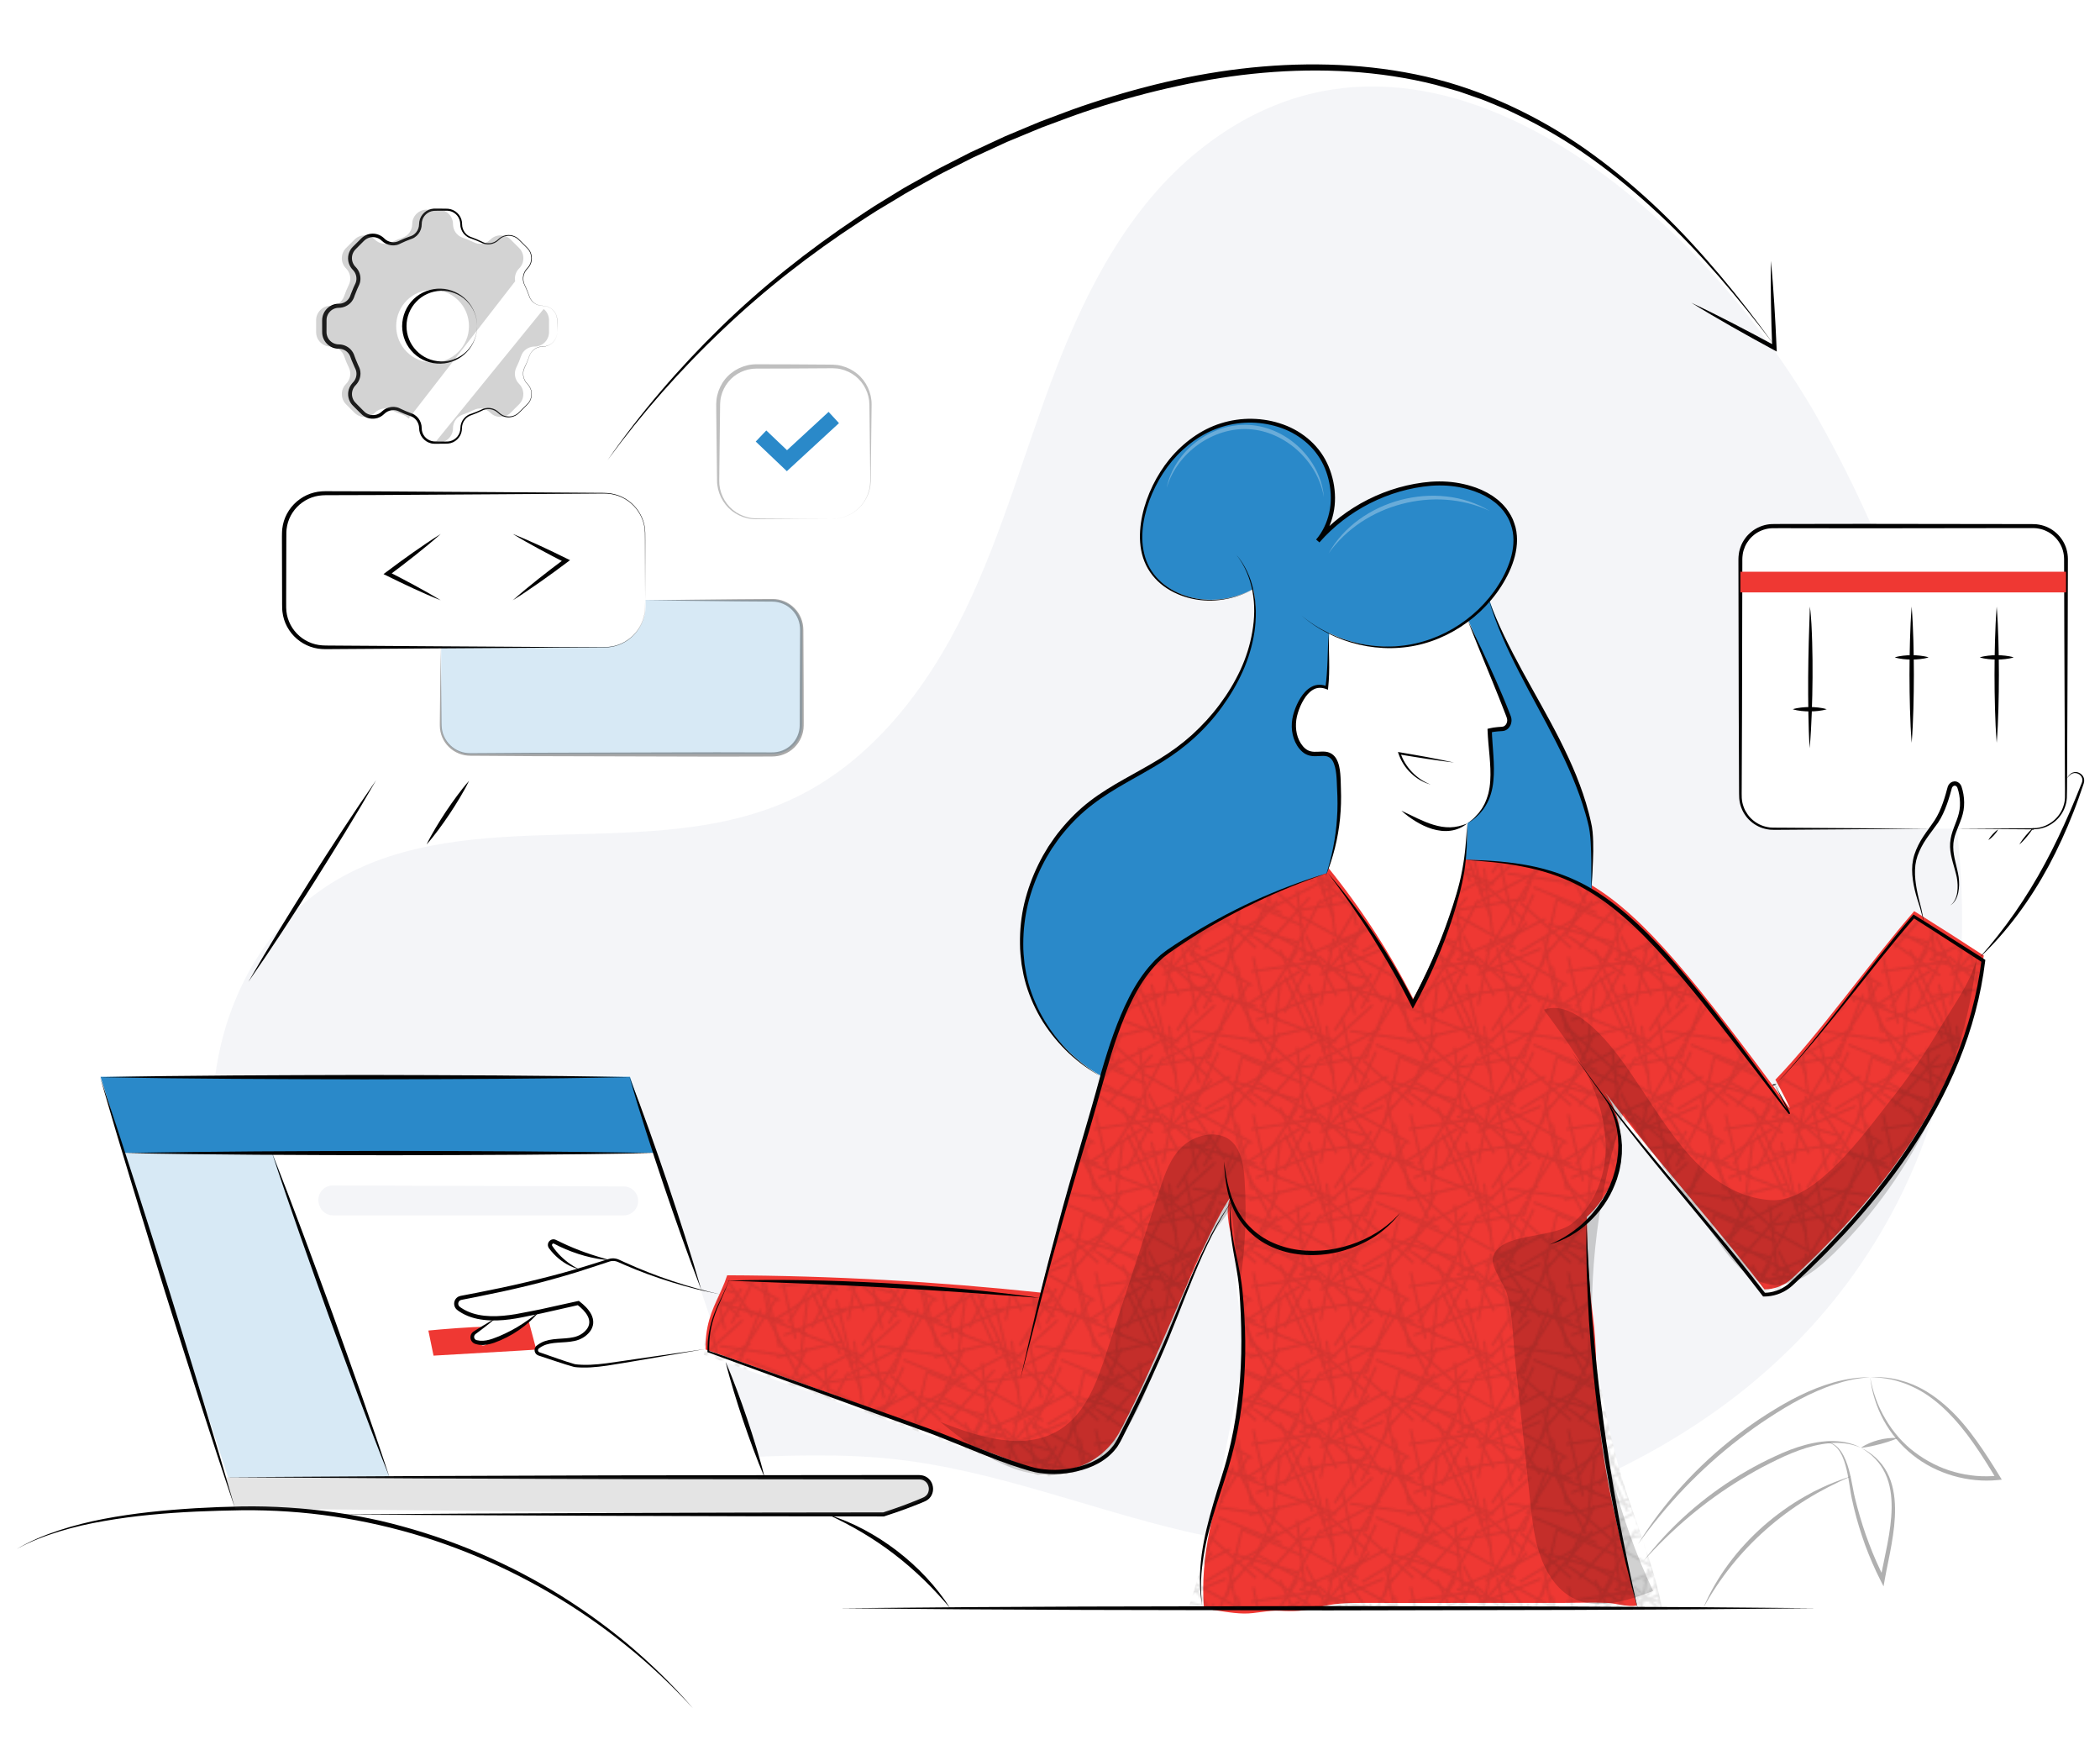 <?xml version="1.0" encoding="utf-8"?>
<!-- Generator: Adobe Illustrator 25.4.1, SVG Export Plug-In . SVG Version: 6.00 Build 0)  -->
<svg version="1.1" id="Layer_1" xmlns="http://www.w3.org/2000/svg" xmlns:xlink="http://www.w3.org/1999/xlink" x="0px" y="0px"
	 viewBox="0 0 960 800" style="enable-background:new 0 0 960 800;" xml:space="preserve">
<style type="text/css">
	.st0{fill:none;}
	.st1{fill:#231F20;}
	.st2{opacity:0.05;fill:#252868;}
	.st3{fill:#FFFFFF;}
	.st4{fill:#EF3833;}
	.st5{fill:#2A89C9;}
	.st6{opacity:0.19;fill:#2A89C9;}
	.st7{fill:#010101;}
	.st8{opacity:0.34;}
	.st9{opacity:0.25;}
	.st10{opacity:0.31;}
	.st11{fill:none;stroke:#2A89C9;stroke-width:7;stroke-miterlimit:10;}
	.st12{opacity:0.13;fill:url(#SVGID_1_);}
	.st13{opacity:0.3;}
	.st14{opacity:0.28;fill:#616262;}
	.st15{opacity:0.17;fill:#616262;}
	.st16{opacity:0.18;fill:#010101;}
</style>
<pattern  width="72" height="72" patternUnits="userSpaceOnUse" id="Sticks" viewBox="29.06 -99.69 72 72" style="overflow:visible;">
	<g>
		<rect x="29.06" y="-99.69" class="st0" width="72" height="72"/>
		<g>
			
				<rect x="104.48" y="-37.83" transform="matrix(0.891 -0.454 0.454 0.891 21.596 45.282)" class="st1" width="1.03" height="31.09"/>
		</g>
		<g>
			
				<rect x="86.53" y="-42.25" transform="matrix(0.571 -0.821 0.821 0.571 59.323 60.024)" class="st1" width="1.03" height="31.09"/>
			
				<rect x="79.85" y="-15.42" transform="matrix(0.454 -0.891 0.891 0.454 65.326 76.844)" class="st1" width="31.09" height="1.03"/>
			
				<rect x="92.17" y="-30.68" transform="matrix(0.912 -0.409 0.409 0.912 14.302 36.591)" class="st1" width="1.03" height="31.09"/>
			
				<rect x="31.54" y="-24.71" transform="matrix(0.926 -0.377 0.377 0.926 12.578 15.953)" class="st1" width="31.09" height="1.03"/>
			
				<rect x="51.81" y="-34.2" transform="matrix(0.825 -0.565 0.565 0.825 19.673 26.283)" class="st1" width="1.03" height="31.09"/>
			
				<rect x="70.33" y="-16.99" transform="matrix(0.537 -0.843 0.843 0.537 53.625 64.803)" class="st1" width="31.09" height="1.03"/>
			<polygon class="st1" points="51.94,-2.54 66.07,-30.24 65.15,-30.71 51.02,-3.01 			"/>
			
				<rect x="32.48" y="-37.83" transform="matrix(0.891 -0.454 0.454 0.891 13.732 12.562)" class="st1" width="1.03" height="31.09"/>
			
				<rect x="65.35" y="-35.44" transform="matrix(0.979 -0.202 0.202 0.979 5.372 12.885)" class="st1" width="1.03" height="31.09"/>
			
				<rect x="59.36" y="-36.42" transform="matrix(0.486 -0.874 0.874 0.486 48.988 41.594)" class="st1" width="1.03" height="31.09"/>
			
				<rect x="20.2" y="-20.05" transform="matrix(0.192 -0.981 0.981 0.192 48.052 19.302)" class="st1" width="31.09" height="1.03"/>
			
				<rect x="44.48" y="-30.83" transform="matrix(0.976 -0.217 0.217 0.976 4.391 9.403)" class="st1" width="1.03" height="31.09"/>
		</g>
		<g>
			
				<rect x="7.85" y="-15.42" transform="matrix(0.454 -0.891 0.891 0.454 26.041 12.706)" class="st1" width="31.09" height="1.03"/>
		</g>
		<g>
			
				<rect x="95.9" y="-83.2" transform="matrix(0.988 -0.152 0.152 0.988 13.834 15.95)" class="st1" width="31.09" height="1.03"/>
			
				<rect x="104.36" y="-74.45" transform="matrix(0.929 -0.369 0.369 0.929 29.186 34.581)" class="st1" width="1.03" height="31.09"/>
			
				<rect x="95.8" y="-50.96" transform="matrix(0.986 -0.165 0.165 0.986 9.838 17.663)" class="st1" width="31.09" height="1.03"/>
			
				<rect x="95.3" y="-32.96" transform="matrix(0.917 -0.399 0.399 0.917 22.127 41.502)" class="st1" width="31.09" height="1.03"/>
			
				<rect x="109.52" y="-108.61" transform="matrix(0.274 -0.962 0.962 0.274 169.444 38.236)" class="st1" width="1.03" height="31.09"/>
			
				<rect x="104.48" y="-109.83" transform="matrix(0.891 -0.454 0.454 0.891 54.315 37.418)" class="st1" width="1.03" height="31.09"/>
			
				<rect x="107.86" y="-53.42" transform="matrix(0.486 -0.874 0.874 0.486 88.75 75.239)" class="st1" width="1.03" height="31.09"/>
			
				<rect x="102.49" y="-86.33" transform="matrix(0.972 -0.236 0.236 0.972 19.653 22.343)" class="st1" width="1.03" height="31.09"/>
		</g>
		<g>
			
				<rect x="23.9" y="-83.2" transform="matrix(0.988 -0.152 0.152 0.988 13.001 5.027)" class="st1" width="31.09" height="1.03"/>
			
				<rect x="73.06" y="-94.48" transform="matrix(0.988 -0.152 0.152 0.988 15.281 12.355)" class="st1" width="31.09" height="1.03"/>
			
				<rect x="86.53" y="-114.25" transform="matrix(0.571 -0.821 0.821 0.571 118.457 29.098)" class="st1" width="1.03" height="31.09"/>
			
				<rect x="30.92" y="-58.86" transform="matrix(0.884 -0.468 0.468 0.884 32.688 14.96)" class="st1" width="31.09" height="1.03"/>
			
				<rect x="75.39" y="-53.77" transform="matrix(0.885 -0.465 0.465 0.885 35.214 36.191)" class="st1" width="31.09" height="1.03"/>
			
				<rect x="79.85" y="-87.42" transform="matrix(0.454 -0.891 0.891 0.454 129.464 37.56)" class="st1" width="31.09" height="1.03"/>
			
				<rect x="74.57" y="-79.72" transform="matrix(0.888 -0.459 0.459 0.888 37.867 27.32)" class="st1" width="1.03" height="31.09"/>
			
				<rect x="94.33" y="-90.6" transform="matrix(0.912 -0.409 0.409 0.912 39.009 32.238)" class="st1" width="1.03" height="31.09"/>
			<polygon class="st1" points="58.53,-54.79 45.8,-26.42 44.87,-26.84 57.59,-55.21 			"/>
			
				<rect x="92.17" y="-102.68" transform="matrix(0.912 -0.409 0.409 0.912 43.757 30.291)" class="st1" width="1.03" height="31.09"/>
			
				<rect x="63.74" y="-49.85" transform="matrix(0.421 -0.907 0.907 0.421 90.65 43.354)" class="st1" width="31.09" height="1.03"/>
			
				<rect x="29.32" y="-30.92" transform="matrix(0.658 -0.753 0.753 0.658 38.202 23.38)" class="st1" width="31.09" height="1.03"/>
			
				<rect x="59.35" y="-40.72" transform="matrix(0.652 -0.758 0.758 0.652 56.494 42.782)" class="st1" width="31.09" height="1.03"/>
			
				<rect x="36.98" y="-66.96" transform="matrix(0.992 -0.127 0.127 0.992 6.824 4.34)" class="st1" width="1.03" height="31.09"/>
			
				<rect x="43.5" y="-67.11" transform="matrix(0.366 -0.931 0.931 0.366 99.406 12.729)" class="st1" width="31.09" height="1.03"/>
			
				<rect x="29.43" y="-66.29" transform="matrix(0.737 -0.676 0.676 0.737 56.328 13.095)" class="st1" width="31.09" height="1.03"/>
			
				<rect x="31.58" y="-45.68" transform="matrix(0.509 -0.861 0.861 0.509 61.998 18.393)" class="st1" width="31.09" height="1.03"/>
			
				<rect x="32.36" y="-74.45" transform="matrix(0.929 -0.369 0.369 0.929 24.091 7.977)" class="st1" width="1.03" height="31.09"/>
			
				<rect x="32.03" y="-78.21" transform="matrix(0.543 -0.839 0.839 0.543 86.945 4.466)" class="st1" width="31.09" height="1.03"/>
			<polygon class="st1" points="83.28,-70.89 112.42,-60.05 112.06,-59.09 82.92,-69.92 			"/>
			
				<rect x="31.54" y="-96.71" transform="matrix(0.926 -0.377 0.377 0.926 39.693 10.652)" class="st1" width="31.09" height="1.03"/>
			
				<rect x="82.13" y="-62.14" transform="matrix(0.399 -0.917 0.917 0.399 92.379 47.778)" class="st1" width="1.03" height="31.09"/>
			
				<rect x="74.29" y="-75.71" transform="matrix(0.926 -0.377 0.377 0.926 34.932 28.297)" class="st1" width="31.09" height="1.03"/>
			
				<rect x="51.81" y="-106.2" transform="matrix(0.825 -0.565 0.565 0.825 60.324 13.709)" class="st1" width="1.03" height="31.09"/>
			
				<rect x="71.69" y="-63.48" transform="matrix(0.973 -0.232 0.232 0.973 17.009 18.54)" class="st1" width="31.09" height="1.03"/>
			
				<rect x="23.8" y="-50.96" transform="matrix(0.986 -0.165 0.165 0.986 8.853 5.795)" class="st1" width="31.09" height="1.03"/>
			
				<rect x="23.3" y="-32.96" transform="matrix(0.917 -0.399 0.399 0.917 16.157 12.796)" class="st1" width="31.09" height="1.03"/>
			
				<rect x="66.75" y="-84.07" transform="matrix(0.843 -0.538 0.538 0.843 57.944 31.165)" class="st1" width="31.09" height="1.03"/>
			<polygon class="st1" points="58.29,-58.62 87.1,-46.91 86.71,-45.96 57.91,-57.66 			"/>
			<polygon class="st1" points="78.49,-30.59 99.23,-53.75 99.99,-53.06 79.26,-29.9 			"/>
			
				<rect x="37.52" y="-108.61" transform="matrix(0.274 -0.962 0.962 0.274 117.145 -31.016)" class="st1" width="1.03" height="31.09"/>
			
				<rect x="79.27" y="-52.61" transform="matrix(0.274 -0.962 0.962 0.274 93.608 49.818)" class="st1" width="1.03" height="31.09"/>
			
				<rect x="60.02" y="-95.36" transform="matrix(0.274 -0.962 0.962 0.274 120.744 0.25)" class="st1" width="1.03" height="31.09"/>
			
				<rect x="49.62" y="-37.06" transform="matrix(0.859 -0.513 0.513 0.859 27.959 28.244)" class="st1" width="31.09" height="1.03"/>
			
				<rect x="61.08" y="-77.73" transform="matrix(0.146 -0.989 0.989 0.146 114.113 7.829)" class="st1" width="1.03" height="31.09"/>
			
				<rect x="49.68" y="-37.69" transform="matrix(0.221 -0.975 0.975 0.221 87.044 34.663)" class="st1" width="31.09" height="1.03"/>
			
				<rect x="68.83" y="-70.74" transform="matrix(0.114 -0.994 0.994 0.114 144.548 21.593)" class="st1" width="31.09" height="1.03"/>
			
				<rect x="47.76" y="-73.27" transform="matrix(0.537 -0.843 0.843 0.537 90.647 19.724)" class="st1" width="31.09" height="1.03"/>
			
				<rect x="70.33" y="-88.99" transform="matrix(0.537 -0.843 0.843 0.537 114.346 31.493)" class="st1" width="31.09" height="1.03"/>
			<polygon class="st1" points="51.94,-74.54 66.07,-102.24 65.15,-102.71 51.02,-75.01 			"/>
			
				<rect x="32.48" y="-109.83" transform="matrix(0.891 -0.454 0.454 0.891 46.452 4.698)" class="st1" width="1.03" height="31.09"/>
			
				<rect x="81.98" y="-38.94" transform="matrix(0.459 -0.888 0.888 0.459 86.859 65.852)" class="st1" width="31.09" height="1.03"/>
			
				<rect x="65.35" y="-107.44" transform="matrix(0.979 -0.202 0.202 0.979 19.906 11.403)" class="st1" width="1.03" height="31.09"/>
			
				<rect x="71.08" y="-91.21" transform="matrix(0.377 -0.926 0.926 0.377 114.725 19.156)" class="st1" width="1.03" height="31.09"/>
			
				<rect x="95.22" y="-57.02" transform="matrix(0.994 -0.114 0.114 0.994 5.343 10.628)" class="st1" width="1.03" height="31.09"/>
			
				<rect x="41.81" y="-69.08" transform="matrix(0.665 -0.746 0.746 0.665 54.113 13.684)" class="st1" width="1.03" height="31.09"/>
			
				<rect x="63.09" y="-56.34" transform="matrix(0.666 -0.746 0.746 0.666 51.72 33.831)" class="st1" width="1.03" height="31.09"/>
			
				<rect x="35.86" y="-53.42" transform="matrix(0.486 -0.874 0.874 0.486 51.773 12.331)" class="st1" width="1.03" height="31.09"/>
			
				<rect x="34.22" y="-37.1" transform="matrix(0.885 -0.465 0.465 0.885 22.727 18.951)" class="st1" width="31.09" height="1.03"/>
			
				<rect x="88.84" y="-49.03" transform="matrix(0.486 -0.874 0.874 0.486 75.152 60.874)" class="st1" width="1.03" height="31.09"/>
			
				<rect x="59.36" y="-108.42" transform="matrix(0.486 -0.874 0.874 0.486 111.896 4.616)" class="st1" width="1.03" height="31.09"/>
			
				<rect x="20.2" y="-92.05" transform="matrix(0.192 -0.981 0.981 0.192 118.71 -38.862)" class="st1" width="31.09" height="1.03"/>
			
				<rect x="76.82" y="-98.64" transform="matrix(0.976 -0.217 0.217 0.976 19.878 14.805)" class="st1" width="1.03" height="31.09"/>
			
				<rect x="45.36" y="-71.17" transform="matrix(0.976 -0.217 0.217 0.976 13.167 8.632)" class="st1" width="1.03" height="31.09"/>
			
				<rect x="44.48" y="-102.83" transform="matrix(0.976 -0.217 0.217 0.976 20.019 7.687)" class="st1" width="1.03" height="31.09"/>
			
				<rect x="69.48" y="-94.58" transform="matrix(0.976 -0.217 0.217 0.976 18.824 13.31)" class="st1" width="1.03" height="31.09"/>
			
				<rect x="84.2" y="-71.58" transform="matrix(0.665 -0.746 0.746 0.665 70.162 44.489)" class="st1" width="1.03" height="31.09"/>
			
				<rect x="43.02" y="-103.7" transform="matrix(0.666 -0.746 0.746 0.666 80.353 3.008)" class="st1" width="1.03" height="31.09"/>
			
				<rect x="30.49" y="-86.33" transform="matrix(0.972 -0.236 0.236 0.972 17.612 5.322)" class="st1" width="1.03" height="31.09"/>
		</g>
		<g>
			
				<rect x="1.06" y="-94.48" transform="matrix(0.988 -0.152 0.152 0.988 14.448 1.432)" class="st1" width="31.09" height="1.03"/>
			
				<rect x="3.39" y="-53.77" transform="matrix(0.885 -0.465 0.465 0.885 26.949 2.697)" class="st1" width="31.09" height="1.03"/>
			
				<rect x="7.85" y="-87.42" transform="matrix(0.454 -0.891 0.891 0.454 90.179 -26.578)" class="st1" width="31.09" height="1.03"/>
			
				<rect x="22.33" y="-90.6" transform="matrix(0.912 -0.409 0.409 0.912 32.707 2.779)" class="st1" width="1.03" height="31.09"/>
			<polygon class="st1" points="11.28,-70.89 40.42,-60.05 40.06,-59.09 10.92,-69.92 			"/>
			
				<rect x="2.29" y="-75.71" transform="matrix(0.926 -0.377 0.377 0.926 29.631 1.183)" class="st1" width="31.09" height="1.03"/>
			
				<rect x="-0.31" y="-63.48" transform="matrix(0.973 -0.232 0.232 0.973 15.04 1.818)" class="st1" width="31.09" height="1.03"/>
			
				<rect x="9.98" y="-38.94" transform="matrix(0.459 -0.888 0.888 0.459 47.931 1.897)" class="st1" width="31.09" height="1.03"/>
			
				<rect x="16.84" y="-49.03" transform="matrix(0.486 -0.874 0.874 0.486 38.175 -2.034)" class="st1" width="1.03" height="31.09"/>
		</g>
		<g>
			
				<rect x="95.3" y="-104.96" transform="matrix(0.917 -0.399 0.399 0.917 50.834 35.532)" class="st1" width="31.09" height="1.03"/>
		</g>
		<g>
			<polygon class="st1" points="58.53,-126.79 45.8,-98.42 44.87,-98.84 57.59,-127.21 			"/>
			
				<rect x="29.32" y="-102.92" transform="matrix(0.658 -0.753 0.753 0.658 92.386 -1.206)" class="st1" width="31.09" height="1.03"/>
			
				<rect x="23.3" y="-104.96" transform="matrix(0.917 -0.399 0.399 0.917 44.863 6.825)" class="st1" width="31.09" height="1.03"/>
			
				<rect x="49.68" y="-109.69" transform="matrix(0.221 -0.975 0.975 0.221 157.257 -21.398)" class="st1" width="31.09" height="1.03"/>
			
				<rect x="81.98" y="-110.94" transform="matrix(0.459 -0.888 0.888 0.459 150.814 26.924)" class="st1" width="31.09" height="1.03"/>
			
				<rect x="95.22" y="-129.02" transform="matrix(0.994 -0.114 0.114 0.994 13.539 10.16)" class="st1" width="1.03" height="31.09"/>
			
				<rect x="88.84" y="-121.03" transform="matrix(0.486 -0.874 0.874 0.486 138.06 23.897)" class="st1" width="1.03" height="31.09"/>
		</g>
		<g>
			
				<rect x="9.98" y="-110.94" transform="matrix(0.459 -0.888 0.888 0.459 111.886 -37.031)" class="st1" width="31.09" height="1.03"/>
			
				<rect x="16.84" y="-121.03" transform="matrix(0.486 -0.874 0.874 0.486 101.083 -39.011)" class="st1" width="1.03" height="31.09"/>
		</g>
	</g>
</pattern>
<g>
	<g>
		<g>
			<g>
				<g>
					<g>
						<path class="st2" d="M725.58,677.98c-57.37,25.2-121.84,36.4-183.47,21.99c-44.47-10.4-87.44-27.93-132.83-32.98
							c-51.52-5.73-103.93,4.89-155.32-1.91c-60.98-8.07-120.31-44.12-145.41-100.29s-7.87-131.2,45.11-162.45
							c61.59-36.32,144.41-6.86,209.06-37.39c35.83-16.92,61.32-50.44,78.56-86.11c17.24-35.67,27.54-74.24,41.86-111.18
							c14.32-36.94,33.55-73.37,64.31-98.35c106.03-86.12,233.86,32.94,284.44,123.51c65.39,117.1,99.25,273.49,14.98,390.36
							C815.6,626.54,773.45,656.95,725.58,677.98z"/>
						<path class="st3" d="M882.68,378.78h-72.03c-8.3,0-15.04-6.74-15.04-15.04V255.47c0-8.3,6.74-15.04,15.04-15.04h118.78
							c8.3,0,15.04,6.74,15.04,15.04v100.64v7.63c0,8.3-6.74,15.04-15.04,15.04h-0.28h-0.12h-35.11h-0.65"/>
						<g>
							<g id="XMLID_17_">
								<g>
									<path class="st3" d="M904.17,437.94c0.63,0.39,1.24,0.82,1.87,1.21c-6.96,57.91-44.12,107.39-87.68,147.65
										c-3.42,3.16-7.91,4.94-12.56,4.93c-16.22-21.03-30.59-37.76-44.69-54.69c-9.39-11.26-18.64-22.62-28.24-35.4l-0.01,0.03
										c12.55,17.33,7.9,42.07-8.25,57l0.01,0.01c0.47,37.23,5.37,74.39,14.96,110.38c2.47,9.27,5.72,18.5,8.95,27.74
										c1.14,3.28,2.28,6.57,3.39,9.84c3.17,9.4,6.07,18.86,7.85,28.43h-216.4c12.25-41.36,24.93-114.81,24.95-115.45
										c0.39-13.42-4.43-30.21-3.28-43.86l-2.69-27.1c-12.49,17.12-32.65,73.19-51.08,107.78c-8.22,15.44-26.61,22.37-42.95,16.16
										c-45.52-17.33-91.27-34.03-137.21-50.09c-3.13-1.11-6.24-2.19-9.37-3.29c-0.01-0.89-0.01-1.75,0.03-2.6
										c0.16-5.59,1.21-10.02,2.63-13.99c1.39-3.88,3.13-7.3,4.72-10.92c0.91-2.03,1.77-4.12,2.5-6.39
										c47.88,0.18,95.73,2.85,143.34,7.91c6.86-26.73,14.3-53.32,22.34-79.71c1.87-6.2,3.77-13.5,5.92-21.17
										c6.17-21.79,14.48-46.62,30.36-57.6c21.76-15.02,45.71-26.88,70.85-35.07c0.47-0.15,0.92-0.31,1.37-0.45
										c0.2-0.06,0.41-0.12,0.6-0.16c0.03,0,0.03,0.01,0.03,0.01c14.97,18.54,28.05,38.64,38.84,59.93
										c4.28-7.96,8.2-16.13,11.65-24.49c3.45-8.36,6.42-16.89,8.86-25.55c1.55-5.51,2.59-10.53,3.25-15.92
										c24.08,0.85,41.21,4.09,57.76,14.02c24.44,14.67,47.64,43.9,90.21,101.49c1.93,2.65-4.84-10.21-6.23-12.63
										c19.77-20.43,43.53-54.11,63.45-77.04c1.59,0.98,3.19,1.97,4.77,2.97c8.44,5.28,16.82,10.63,25.12,16.07
										C904.15,437.93,904.15,437.93,904.17,437.94z"/>
									<path class="st3" d="M726.23,376.96c1.68,7.49,0.8,22.37,0.58,30.1c-16.55-9.93-33.68-13.18-57.76-14.02
										c0.61-5,0.91-10.32,1.04-16.64v-0.01c1.17-0.69,2.34-1.56,3.51-2.62c11.49-10.43,7.24-25.8,6.77-39.89
										c1.89-0.47,3.8-0.6,5.76-0.72c2.4-0.15,3.9-3,2.95-5.53c-5.7-14.92-12.4-29.48-18.73-44.1c2.71-2.05,5.25-4.33,7.57-6.79
										c0.72-0.78,1.43-1.55,2.12-2.37c5.21,15.63,13.21,30.34,21.15,44.85C711.33,337.67,721.61,356.42,726.23,376.96z"/>
									<path class="st3" d="M691.32,240.9c2.02,7.6-0.29,15.75-3.93,22.68c-2.03,3.86-4.52,7.47-7.34,10.78
										c-0.69,0.82-1.4,1.59-2.12,2.37c-2.33,2.46-4.87,4.74-7.57,6.79c-7.41,5.63-16.07,9.61-25.23,11.35
										c-12.91,2.43-26.54,0.42-38.31-5.37c-0.35,8.2,0.15,16.79-0.92,24.85c-7.56-3.25-12.42,5.62-14.26,11.87
										c-1.56,5.29-0.89,11.48,2.75,15.66c4.37,5.05,9.33,1.16,13.1,3.39c4.15,2.46,3.79,10.69,4.04,15.94
										c0.58,12.88-1.33,25.88-5.7,38.01c-0.45,0.15-0.91,0.31-1.37,0.45c-25.14,8.19-49.09,20.05-70.85,35.07
										c-15.88,10.98-24.19,35.81-30.36,57.6c-17.42-9.59-30.88-26.85-35.21-46.41c-6.46-29.19,6.67-61.23,30.56-79.26
										c11.83-8.98,25.84-14.71,37.89-23.35c12.14-8.69,22.15-20.31,28.95-33.55c6.3-12.25,9.52-27.2,6.64-40.3
										c-6.8,3.58-14.54,5.35-22.21,4.78c-10.35-0.73-20.85-6-25.69-15.21c-4.37-8.28-3.67-18.44-0.95-27.42
										c4.69-15.52,15.57-29.51,30.5-35.89c14.87-6.36,33.71-4.02,45.2,7.4c11.49,11.44,13.45,31.85,2.88,44.1
										c12.84-14.64,31.32-24.16,50.67-26.07C668.22,219.63,687.32,225.58,691.32,240.9z"/>
									<path class="st3" d="M689.08,327.62c0.95,2.53-0.56,5.38-2.95,5.53c-1.96,0.12-3.88,0.25-5.76,0.72
										c0.47,14.1,4.72,29.47-6.77,39.89c-1.17,1.05-2.34,1.93-3.51,2.62v0.01c-0.13,6.32-0.42,11.64-1.04,16.64
										c-0.66,5.4-1.7,10.41-3.25,15.92c-2.44,8.66-5.41,17.18-8.86,25.55c-3.45,8.36-7.37,16.54-11.65,24.49
										c-10.79-21.29-23.87-41.38-38.84-59.93c0,0,0-0.01-0.03-0.01c-0.19,0.04-0.39,0.1-0.6,0.16
										c4.37-12.12,6.29-25.12,5.7-38.01c-0.25-5.25,0.12-13.48-4.04-15.94c-3.77-2.24-8.73,1.65-13.1-3.39
										c-3.64-4.18-4.31-10.37-2.75-15.66c1.84-6.26,6.7-15.12,14.26-11.87c1.07-8.06,0.57-16.64,0.92-24.85
										c11.77,5.79,25.4,7.79,38.31,5.37c9.15-1.74,17.81-5.72,25.23-11.35C676.68,298.14,683.38,312.71,689.08,327.62z"/>
									<path class="st3" d="M365.91,287.79v43.64c0,7.41-6.01,13.42-13.42,13.42H214.27c-7.41,0-13.41-6.01-13.41-13.42v-35.55
										h74.92c10.22,0,18.53-8.29,18.53-18.51v-3h58.17C359.9,274.36,365.91,280.37,365.91,287.79z"/>
									<polygon class="st3" points="287.17,492.34 298.87,527.03 123.75,527.03 56.02,527.03 45.17,492.34 									"/>
									<path class="st3" d="M254.09,146.35v5.45c0,1.81-0.73,3.47-1.93,4.65c-1.18,1.2-2.82,1.94-4.65,1.94
										c-2.78,0-5.31,1.74-6.2,4.37c-0.61,1.78-1.33,3.52-2.15,5.21c-1.26,2.5-0.7,5.51,1.27,7.49v0.01
										c2.57,2.57,2.57,6.74,0,9.32l-3.86,3.85c-2.57,2.57-6.76,2.57-9.32,0h-0.01c-1.96-1.96-4.99-2.5-7.49-1.27
										c-1.68,0.82-3.42,1.55-5.21,2.16c-1.33,0.44-2.41,1.29-3.17,2.38c-0.78,1.1-1.2,2.41-1.2,3.82c0,3.63-2.95,6.58-6.6,6.58
										h-5.45c-1.83,0-3.47-0.73-4.66-1.93c-1.2-1.18-1.93-2.85-1.93-4.65c0-2.79-1.74-5.31-4.37-6.2
										c-1.78-0.61-3.52-1.35-5.21-2.16c-2.5-1.23-5.53-0.69-7.49,1.27h-0.01c-2.56,2.57-6.74,2.57-9.32,0l-3.86-3.85
										c-2.56-2.57-2.56-6.74,0-9.32v-0.01c1.97-1.97,2.53-4.99,1.29-7.49c-0.83-1.68-1.55-3.42-2.16-5.21
										c-0.45-1.32-1.3-2.41-2.38-3.17c-1.1-0.76-2.43-1.2-3.82-1.2c-3.63,0-6.58-2.95-6.58-6.6v-5.45c0-1.81,0.73-3.48,1.93-4.66
										c1.18-1.2,2.84-1.93,4.65-1.93c2.78,0,5.31-1.74,6.2-4.37c0.61-1.78,1.33-3.52,2.16-5.21c0.45-0.91,0.66-1.87,0.66-2.84
										c0-1.71-0.67-3.39-1.94-4.66c-2.56-2.57-2.56-6.74,0-9.32l3.86-3.86c2.57-2.57,6.76-2.57,9.32,0h0.01
										c1.96,1.97,4.99,2.53,7.49,1.27c1.68-0.82,3.42-1.54,5.21-2.15c1.33-0.44,2.41-1.3,3.17-2.38c0.78-1.1,1.2-2.41,1.2-3.82
										c0-3.64,2.95-6.6,6.6-6.6h5.45c1.83,0,3.47,0.75,4.66,1.94c1.2,1.18,1.93,2.84,1.93,4.65c0,2.78,1.74,5.31,4.37,6.2
										c1.78,0.61,3.52,1.33,5.21,2.15c2.5,1.26,5.53,0.7,7.49-1.27h0.01c2.56-2.57,6.74-2.57,9.32,0l3.86,3.86
										c1.29,1.29,1.92,2.98,1.92,4.66s-0.63,3.36-1.92,4.65c-1.97,1.97-2.53,5-1.27,7.5c0.82,1.68,1.54,3.42,2.15,5.21
										c0.45,1.32,1.3,2.41,2.38,3.17c1.1,0.76,2.43,1.2,3.82,1.2C251.15,139.75,254.09,142.71,254.09,146.35z M217.51,149.07
										c0-9.2-7.44-16.64-16.64-16.64c-9.2,0-16.66,7.44-16.66,16.64s7.46,16.66,16.66,16.66
										C210.06,165.72,217.51,158.27,217.51,149.07z"/>
								</g>
								<g>
								</g>
							</g>
						</g>
						<polygon class="st3" points="349.52,675.23 103.01,675.23 45.97,491.04 287.17,492.33 						"/>
						<g>
							<g>
								<g>
									<g id="XMLID_13_">
										<path class="st4" d="M563.16,546.26c-12.49,17.13-32.66,73.18-51.07,107.77c-8.22,15.44-26.62,22.38-42.96,16.15
											c-45.52-17.33-91.26-34.03-137.21-50.08c-3.12-1.1-6.25-2.19-9.37-3.28c-0.01-0.89-0.01-1.76,0.02-2.61
											c0.16-5.59,1.21-10.02,2.63-13.99c1.38-3.88,3.12-7.3,4.73-10.93c0.91-2.03,1.76-4.13,2.5-6.39
											c47.88,0.17,95.73,2.85,143.34,7.91c6.86-26.74,14.31-53.32,22.34-79.72c1.87-6.2,3.78-13.5,5.93-21.18
											c6.17-21.78,14.48-46.62,30.36-57.6c21.75-15.02,45.71-26.87,70.84-35.05c0.47-0.16,0.92-0.31,1.38-0.45
											c0.2-0.06,0.4-0.12,0.62-0.15c14.98,18.53,28.05,38.63,38.84,59.92c4.29-7.95,8.21-16.13,11.66-24.48
											c3.44-8.37,6.42-16.9,8.86-25.55c1.56-5.51,2.58-10.53,3.25-15.92c24.09,0.85,41.21,4.09,57.76,14.01
											c24.45,14.67,47.64,43.91,90.22,101.5c1.94,2.63-4.84-10.21-6.23-12.64c19.78-20.43,43.54-54.11,63.46-77.04
											c1.59,0.98,3.18,1.97,4.76,2.98c8.44,5.27,16.82,10.63,25.12,16.07c0.01,0.01,0.02,0.01,0.04,0.02
											c0.62,0.39,1.24,0.82,1.87,1.21c-6.97,57.91-44.13,107.4-87.7,147.66c-3.42,3.16-7.9,4.94-12.55,4.92
											c-16.22-21.03-30.6-37.76-44.69-54.69c-9.38-11.27-18.64-22.63-28.26-35.38c12.55,17.33,7.9,42.07-8.23,57.01
											c0.19,14.97,0.77,30.18,2.75,45.03c1.91,14.26,1.33,28.75,2.46,43.17c2.42,30.87,10.22,59.53,17.66,89.36
											c-3.91,0.87-9.33-0.99-13.47-1.17c-6.86-0.3-13.8,0-20.67,0c-13.78,0-27.55,0-41.33,0c-16.61,0-33.22,0.08-49.82,0
											c-7.3-0.03-13.53,0.17-20.69,2.09c-6.4,1.71-10.88,1.86-17.2,1.5c-5.53-0.32-10.93,1.33-16.4,1.26
											c-6.03-0.08-12.35-1.53-18.34-2.27c-1.91-24.86,4.73-45.62,11.08-69.12c6.19-22.9,9.32-46.91,6.53-70.57
											c-1.15-9.75-2.9-19.43-4.82-29.06C562.1,561.13,559.42,551.39,563.16,546.26z"/>
										<path class="st5" d="M727.04,376.78c1.68,7.48,0.8,22.38,0.58,30.09c-16.55-9.92-33.67-13.17-57.76-14.01
											c0.61-5.01,0.91-10.33,1.04-16.64v-0.01c1.18-0.7,2.34-1.57,3.5-2.62c11.5-10.42,7.24-25.79,6.77-39.89
											c1.89-0.48,3.81-0.6,5.77-0.72c2.4-0.15,3.91-3,2.95-5.52c-5.71-14.92-12.41-29.48-18.74-44.1
											c2.71-2.05,5.25-4.32,7.58-6.79c0.72-0.77,1.43-1.56,2.12-2.36c5.21,15.63,13.2,30.34,21.15,44.84
											C712.13,337.49,722.41,356.24,727.04,376.78z"/>
										<path class="st5" d="M607.62,289.32c-0.36,8.21,0.15,16.79-0.92,24.85c-7.57-3.25-12.42,5.61-14.26,11.87
											c-1.57,5.3-0.89,11.49,2.74,15.67c4.37,5.05,9.33,1.15,13.11,3.39c4.15,2.46,3.78,10.69,4.03,15.93
											c0.59,12.88-1.32,25.89-5.7,38.02c-0.47,0.15-0.92,0.29-1.38,0.45c-25.13,8.18-49.09,20.04-70.84,35.05
											c-15.89,10.99-24.19,35.83-30.36,57.6c-17.42-9.59-30.89-26.85-35.21-46.41c-6.47-29.19,6.66-61.23,30.56-79.26
											c11.83-8.98,25.84-14.71,37.9-23.36c12.14-8.68,22.16-20.31,28.95-33.55c6.31-12.26,9.52-27.2,6.64-40.31
											c-6.8,3.59-14.54,5.36-22.22,4.79c-10.35-0.73-20.85-6-25.7-15.21c-4.36-8.28-3.66-18.43-0.94-27.41
											c4.69-15.52,15.58-29.52,30.5-35.89c14.88-6.37,33.71-4.03,45.21,7.4c11.49,11.43,13.46,31.84,2.88,44.1
											c12.84-14.65,31.33-24.17,50.67-26.08c15.75-1.54,34.85,4.42,38.86,19.74c2.02,7.61-0.29,15.75-3.94,22.68
											c-2.03,3.86-4.51,7.47-7.34,10.78c-0.69,0.81-1.4,1.59-2.12,2.36c-2.33,2.46-4.87,4.74-7.58,6.79
											c-7.41,5.63-16.07,9.6-25.22,11.34C633.02,297.12,619.39,295.11,607.62,289.32z"/>
										<path class="st6" d="M366.7,287.61v43.63c0,7.42-6,13.42-13.42,13.42H215.09c-7.42,0-13.42-6-13.42-13.42V295.7h74.92
											c10.23,0,18.53-8.29,18.53-18.52v-2.99h58.17C360.7,274.19,366.7,280.19,366.7,287.61z"/>
										<polygon class="st5" points="287.97,492.15 299.68,526.85 124.56,526.85 56.83,526.85 45.97,492.15 										"/>
									</g>
								</g>
								<polygon class="st6" points="56.03,526.85 124.79,527.14 178.06,675.23 104.3,675.31 								"/>
								<path class="st4" d="M241.67,603.76c0,0-5.9,3.8-8.42,5.3c-2.69,1.6-5.91,2.58-8.7,4.06c-1.4,0.75-2.98,2.37-4.42,1.69
									c-10.46-4.88,3.1-7.87,0.36-8.25c-2.32-0.32-19.6,1.05-24.67,1.59c0.79,3.82,1.58,7.65,2.37,11.47
									c13.2-0.77,26.39-1.54,39.59-2.3c1.86-0.11,7.38-0.47,7.38-0.47L241.67,603.76z"/>
								<g>
									<g>
										<path class="st7" d="M559.58,530.82c0.56,4.59,1.26,9.17,2.58,13.57c0.32,1.1,0.67,2.19,1.06,3.26
											c0.37,1.08,0.88,2.1,1.32,3.15c0.45,1.04,1.05,2.02,1.55,3.03c0.59,0.97,1.2,1.92,1.83,2.85
											c2.66,3.66,5.99,6.79,9.82,9.16c3.84,2.34,8.12,3.96,12.54,4.9c4.42,0.94,8.99,1.16,13.52,0.86
											c4.54-0.27,9.02-1.22,13.36-2.6c8.66-2.8,16.76-7.69,22.88-14.65c-2.73,3.75-6.18,6.96-9.95,9.7
											c-3.8,2.72-8.03,4.84-12.43,6.43c-8.81,3.2-18.52,4.09-27.8,2.23c-4.61-1.01-9.11-2.72-13.13-5.25
											c-3.98-2.59-7.47-5.94-10.09-9.88c-2.63-3.93-4.37-8.39-5.43-12.93C560.19,540.07,559.68,535.44,559.58,530.82z"/>
									</g>
									<g>
										<path class="st7" d="M562.97,548.67c-1.04,7.81,0.21,15.62,1.83,23.25c0.79,3.83,1.62,7.66,2.29,11.55
											c0.34,1.94,0.62,3.89,0.83,5.86c0.22,1.96,0.35,3.91,0.53,5.87c1.25,15.65,1.12,31.46-0.8,47.1
											c-1.02,7.81-2.53,15.56-4.57,23.16c-2.02,7.63-4.67,15.02-7.02,22.46c-2.36,7.45-4.46,14.99-5.73,22.68
											c-0.64,3.84-1.12,7.72-1.26,11.63c-0.12,3.9,0.02,7.82,0.48,11.71c-0.67-3.86-1-7.79-1.01-11.72
											c-0.01-3.93,0.32-7.86,0.82-11.77c1.09-7.8,3.03-15.45,5.23-22.98c2.13-7.57,4.83-14.93,6.73-22.48
											c1.96-7.54,3.39-15.22,4.35-22.96c2.07-15.46,2.17-31.14,1.25-46.74c-0.13-1.95-0.23-3.91-0.4-5.84
											c-0.16-1.93-0.39-3.87-0.68-5.79c-0.57-3.86-1.32-7.7-2-11.56c-0.66-3.87-1.24-7.76-1.49-11.69
											C562.11,556.49,562.23,552.53,562.97,548.67z"/>
									</g>
									<g>
										<path class="st7" d="M466.42,630.47c2.68-11.82,5.48-23.61,8.21-35.42c2.87-11.78,5.92-23.51,9.05-35.22
											c6.19-23.45,13.57-46.56,19.83-69.96c3.4-11.64,7.16-23.28,12.73-34.19c2.78-5.44,6.11-10.65,10.27-15.22
											c0.53-0.56,1.04-1.14,1.57-1.69l1.7-1.57c0.56-0.53,1.13-1.05,1.77-1.5l1.85-1.41c2.51-1.74,5.05-3.39,7.62-5.02
											c10.27-6.5,20.96-12.32,31.98-17.41c11.05-5.02,22.41-9.36,34.03-12.81l0,0l0.02-0.01l-0.02,0.01l0,0
											c-11.48,3.88-22.74,8.39-33.61,13.69c-10.9,5.25-21.45,11.2-31.56,17.82c-2.52,1.66-5.04,3.35-7.48,5.1
											c-1.15,0.94-2.4,1.74-3.44,2.81l-1.63,1.52c-0.52,0.53-1.01,1.1-1.51,1.64c-3.99,4.42-7.22,9.53-9.92,14.88
											c-5.42,10.74-9.09,22.3-12.43,33.91c-3.34,11.64-6.52,23.37-10.13,34.92c-3.5,11.6-6.81,23.25-10.15,34.89
											c-3.31,11.65-6.52,23.33-9.59,35.05C472.52,607.01,469.53,618.75,466.42,630.47z"/>
									</g>
									<g>
										<polygon class="st7" points="568.69,620.58 567.69,620.58 568.69,620.57 569.69,620.58 										"/>
									</g>
									<g>
										<path class="st7" d="M475.6,593.23l-0.02,0h0l-35.81-2.57c-11.94-0.81-23.87-1.58-35.81-2.22
											c-11.94-0.68-23.89-1.23-35.84-1.74l-35.88-1.38c11.97-0.35,23.95-0.41,35.92-0.18c11.97,0.2,23.94,0.66,35.9,1.31
											c11.96,0.68,23.9,1.54,35.83,2.67c11.93,1.1,23.82,2.47,35.68,4.12h0L475.6,593.23z"/>
									</g>
									<g>
										<path class="st7" d="M333.7,583.86c-1.73,5.7-4.66,10.96-6.7,16.52c-1.02,2.78-1.81,5.64-2.26,8.56
											c-0.48,2.91-0.58,5.88-0.53,8.83l-0.26-0.37l9.64,3.27l9.59,3.38l19.19,6.77l38.36,13.6l19.16,6.85
											c6.4,2.22,12.75,4.71,19.04,7.24c6.3,2.53,12.57,5.08,18.92,7.41c3.17,1.16,6.36,2.29,9.57,3.31
											c0.8,0.26,1.61,0.51,2.41,0.75c0.81,0.25,1.61,0.5,2.41,0.68c0.8,0.2,1.59,0.42,2.41,0.53c0.82,0.12,1.62,0.31,2.45,0.36
											c3.29,0.39,6.64,0.37,9.93-0.03c3.3-0.39,6.56-1.12,9.67-2.25c3.11-1.12,6.06-2.69,8.59-4.76
											c1.25-1.04,2.44-2.18,3.41-3.47c0.55-0.6,0.94-1.32,1.36-2c0.44-0.67,0.82-1.42,1.21-2.18
											c3.11-6.02,6.15-12.07,9.11-18.17c2.98-6.08,5.88-12.21,8.68-18.38c5.63-12.31,10.37-25.03,15.78-37.49
											c5.43-12.42,11.42-24.74,19.57-35.63c-7.81,11.12-13.59,23.46-18.75,35.97c-5.17,12.52-9.81,25.28-15.3,37.73
											c-2.73,6.22-5.56,12.39-8.47,18.52c-2.93,6.12-5.96,12.2-9.05,18.25c-0.38,0.75-0.76,1.51-1.25,2.27
											c-0.46,0.76-0.89,1.54-1.48,2.2c-1.06,1.42-2.34,2.65-3.68,3.78c-2.72,2.23-5.84,3.91-9.1,5.09
											c-3.26,1.2-6.66,1.97-10.09,2.39c-3.43,0.43-6.92,0.46-10.37,0.07c-0.87-0.05-1.72-0.25-2.58-0.37
											c-0.86-0.11-1.71-0.34-2.55-0.55c-0.86-0.19-1.67-0.44-2.49-0.69c-0.82-0.24-1.64-0.48-2.45-0.75
											c-3.25-1.02-6.48-2.13-9.66-3.32c-6.38-2.37-12.66-4.96-18.94-7.51c-6.28-2.56-12.55-5.05-18.96-7.3l-19.13-6.93
											l-76.44-27.92l-0.26-0.1l0-0.27c0.01-2.99,0.18-5.99,0.72-8.94c0.51-2.95,1.37-5.83,2.45-8.61
											C328.75,594.65,331.82,589.51,333.7,583.86z"/>
									</g>
									<g>
										<path class="st7" d="M607.43,289.5c-0.01,4.15,0.12,8.29,0.18,12.44c0.07,4.15,0.01,8.32-0.46,12.49l-0.09,0.83
											l-0.81-0.32c-1.97-0.78-4.15-0.79-5.94,0.28c-1.8,1.03-3.23,2.73-4.33,4.6c-1.13,1.86-2.01,3.91-2.65,6.01
											c-0.68,2.08-0.96,4.24-0.89,6.39c0.08,2.15,0.53,4.28,1.46,6.18c0.91,1.89,2.29,3.66,4,4.54
											c0.87,0.43,1.83,0.64,2.88,0.68c1.04,0.05,2.14-0.06,3.32-0.09c1.17-0.03,2.49-0.01,3.75,0.53
											c1.26,0.52,2.3,1.51,2.96,2.61c1.3,2.22,1.66,4.62,1.89,6.92c0.22,2.31,0.22,4.61,0.29,6.86
											c0.18,4.54,0.05,9.15-0.4,13.69c-0.9,9.09-3.14,18.03-6.62,26.42c2.87-8.61,4.66-17.54,5.23-26.53
											c0.33-4.5,0.29-8.99,0.04-13.51c-0.1-2.28-0.15-4.53-0.39-6.73c-0.25-2.18-0.68-4.38-1.69-6.09
											c-0.52-0.85-1.22-1.47-2.06-1.82c-0.84-0.36-1.86-0.4-2.94-0.36c-1.09,0.04-2.25,0.16-3.47,0.11
											c-1.22-0.04-2.53-0.29-3.69-0.89c-1.18-0.58-2.11-1.49-2.91-2.41c-0.79-0.93-1.43-1.98-1.95-3.07
											c-1.05-2.19-1.54-4.59-1.62-6.97c-0.05-2.38,0.33-4.78,1.09-7c0.72-2.22,1.68-4.36,2.94-6.36
											c1.25-1.98,2.86-3.85,5.06-5.03c2.18-1.23,4.99-1.16,7.17-0.14l-0.9,0.51c0.61-4.06,0.82-8.19,1-12.33
											C607.03,297.79,607.08,293.63,607.43,289.5z"/>
									</g>
									<g>
										<path class="st7" d="M572.68,269.46c-8.33,4.51-18.27,6.25-27.64,4.22c-4.66-1.01-9.16-2.91-13.03-5.75
											c-3.87-2.83-7.02-6.73-8.82-11.22c-1.82-4.49-2.31-9.41-2-14.19c0.32-4.8,1.43-9.51,3.01-14.02
											c1.61-4.51,3.71-8.85,6.29-12.89c2.56-4.05,5.63-7.8,9.15-11.08c3.51-3.28,7.45-6.14,11.76-8.32
											c4.3-2.18,8.99-3.64,13.77-4.33c4.78-0.71,9.68-0.6,14.44,0.26c4.75,0.88,9.41,2.48,13.58,4.98
											c4.16,2.49,7.88,5.8,10.69,9.8c2.83,3.98,4.67,8.6,5.66,13.36c0.96,4.76,1.06,9.74-0.01,14.51
											c-1.04,4.77-3.17,9.34-6.36,13.1l-1.5-1.3c13.25-15.11,32.44-24.78,52.46-26.41c5.03-0.34,10.11-0.05,15.03,1.1
											c1.23,0.3,2.46,0.57,3.66,0.99c0.6,0.2,1.21,0.37,1.8,0.59l1.76,0.7l0.88,0.35l0.85,0.42l1.71,0.85
											c0.56,0.3,1.09,0.65,1.64,0.98c0.54,0.33,1.1,0.64,1.6,1.05l1.53,1.15c0.52,0.38,0.95,0.85,1.43,1.28
											c0.98,0.83,1.78,1.84,2.61,2.81c1.53,2.05,2.88,4.29,3.63,6.76c0.9,2.41,1.22,5.01,1.25,7.56
											c-0.02,2.56-0.39,5.09-1.02,7.54c-1.29,4.9-3.52,9.48-6.22,13.69c-2.7,4.23-5.96,8.07-9.59,11.52
											c-7.3,6.84-16.2,11.98-25.84,14.66c-19.33,5.33-40.96,0.16-55.9-12.88c15.16,12.79,36.73,17.48,55.63,11.91
											c9.45-2.72,18.14-7.86,25.23-14.63c3.51-3.41,6.68-7.21,9.27-11.35c2.6-4.14,4.71-8.61,5.9-13.31
											c1.17-4.68,1.34-9.68-0.31-14.17c-0.7-2.28-1.95-4.34-3.38-6.24c-0.79-0.9-1.52-1.84-2.44-2.61
											c-0.45-0.39-0.85-0.84-1.34-1.19l-1.45-1.07c-0.47-0.38-1-0.67-1.51-0.98c-0.52-0.31-1.02-0.64-1.55-0.92l-1.63-0.8
											l-0.81-0.4l-0.84-0.33l-1.69-0.67c-0.57-0.21-1.15-0.37-1.73-0.56c-1.15-0.4-2.34-0.65-3.52-0.94
											c-4.74-1.09-9.66-1.36-14.5-1.01c-19.51,1.63-38.21,11.19-51.11,25.89l-1.5-1.3c2.97-3.48,4.97-7.73,5.97-12.22
											c1.03-4.49,0.95-9.21,0.05-13.73c-0.92-4.51-2.65-8.91-5.32-12.67c-2.63-3.78-6.14-6.92-10.1-9.31
											c-3.96-2.4-8.41-3.95-12.97-4.8c-4.57-0.85-9.28-0.97-13.88-0.3c-4.61,0.65-9.09,2.04-13.27,4.09
											c-4.18,2.07-8.02,4.8-11.46,7.95c-3.45,3.16-6.47,6.78-9.02,10.72c-2.55,3.93-4.66,8.16-6.28,12.57
											c-1.59,4.42-2.72,9.01-3.07,13.68c-0.36,4.66,0.11,9.41,1.78,13.77c1.66,4.35,4.63,8.17,8.36,11
											c3.74,2.84,8.13,4.78,12.71,5.86C554.35,275.38,564.28,273.82,572.68,269.46z"/>
									</g>
									<g>
										<path class="st7" d="M503.85,492.33c-5.48-2.93-10.58-6.59-15.15-10.84c-4.54-4.28-8.55-9.12-11.92-14.39
											c-3.32-5.3-5.92-11.06-7.74-17.06c-0.41-1.51-0.84-3.02-1.16-4.56l-0.86-4.63c-0.38-3.11-0.75-6.24-0.74-9.38
											c-0.1-6.27,0.55-12.57,1.99-18.68c1.48-6.1,3.64-12.04,6.4-17.67c0.73-1.39,1.39-2.82,2.18-4.17l2.42-4.04
											c1.76-2.6,3.52-5.21,5.54-7.61c3.97-4.86,8.45-9.34,13.45-13.17c10.02-7.66,21.45-12.85,31.94-19.35
											c5.27-3.22,10.24-6.87,14.81-11c4.54-4.16,8.74-8.7,12.42-13.64c3.7-4.93,6.93-10.23,9.54-15.8
											c2.6-5.58,4.48-11.51,5.51-17.59c1.06-6.07,1.23-12.33,0.08-18.41c-1.08-6.07-3.53-11.96-7.4-16.83
											c4.05,4.73,6.71,10.6,7.92,16.72c1.31,6.12,1.29,12.48,0.37,18.67c-0.94,6.19-2.77,12.24-5.33,17.96
											c-2.57,5.72-5.77,11.13-9.45,16.19c-3.66,5.08-7.88,9.77-12.5,14c-4.63,4.23-9.7,7.98-15.01,11.27
											c-10.6,6.62-21.94,11.87-31.69,19.39c-4.89,3.71-9.28,8.05-13.19,12.78c-1.99,2.34-3.72,4.88-5.46,7.42l-2.39,3.94
											c-0.78,1.32-1.43,2.72-2.16,4.07c-2.73,5.5-4.87,11.3-6.35,17.27c-1.42,5.98-2.14,12.12-2.14,18.27
											c-0.05,3.08,0.27,6.14,0.59,9.2l0.78,4.55c0.29,1.51,0.69,3,1.07,4.49c1.69,5.92,4.18,11.61,7.36,16.9
											c3.2,5.28,7.05,10.17,11.45,14.52C493.51,485.42,498.47,489.21,503.85,492.33z"/>
									</g>
									<g>
										<path class="st7" d="M670.7,376.39c-2.1,1.75-4.77,2.93-7.58,3.3c-2.82,0.39-5.69,0-8.37-0.79
											c-2.68-0.83-5.2-2.03-7.54-3.46c-2.35-1.43-4.54-3.06-6.58-4.89c2.49,1.13,4.9,2.38,7.32,3.51
											c2.43,1.12,4.86,2.18,7.37,2.92c2.5,0.77,5.07,1.21,7.66,1.16C665.58,378.08,668.17,377.43,670.7,376.39z"/>
									</g>
									<g>
										<path class="st7" d="M670.96,283.52c2.24,4.57,4.41,9.16,6.61,13.75c2.17,4.6,4.28,9.22,6.35,13.87
											c2.03,4.67,4.05,9.34,5.9,14.09l0.7,1.78c0.11,0.26,0.26,0.68,0.33,1.05c0.09,0.38,0.13,0.77,0.13,1.15
											c0,1.54-0.64,3.12-1.96,4.13c-0.64,0.51-1.54,0.79-2.3,0.81l-1.88,0.13c-1.24,0.1-2.45,0.25-3.61,0.54l0.74-0.98
											c0.13,3.83,0.49,7.68,0.73,11.56c0.26,3.88,0.38,7.81-0.03,11.74c-0.39,3.91-1.46,7.85-3.57,11.21l-0.8,1.24
											c-0.26,0.42-0.61,0.77-0.91,1.16l-0.94,1.13c-0.34,0.35-0.71,0.68-1.06,1.02c-1.36,1.41-2.97,2.55-4.67,3.48
											c0.81-0.53,1.58-1.13,2.3-1.76c0.36-0.32,0.72-0.65,1.06-0.98l0.98-1.06c0.32-0.36,0.65-0.7,0.97-1.06l0.84-1.16
											c0.27-0.4,0.59-0.75,0.81-1.18l0.69-1.25c0.51-0.81,0.78-1.73,1.17-2.59c0.36-0.87,0.57-1.81,0.87-2.7
											c0.19-0.93,0.4-1.85,0.54-2.79c0.09-0.95,0.28-1.88,0.3-2.83c0.27-3.8,0-7.64-0.31-11.48c-0.33-3.84-0.77-7.71-0.91-11.63
											l-0.03-0.78l0.76-0.19c1.31-0.33,2.63-0.51,3.92-0.62l1.92-0.14c0.5-0.03,0.87-0.16,1.24-0.43
											c0.73-0.53,1.18-1.53,1.18-2.52c0-0.25-0.02-0.5-0.08-0.74c-0.05-0.26-0.12-0.44-0.24-0.77l-0.68-1.77
											c-1.83-4.72-3.7-9.44-5.63-14.14l-5.78-14.1C674.69,292.98,672.76,288.28,670.96,283.52z"/>
									</g>
									<g>
										<path class="st7" d="M607.02,399.04l0.01,0.01l0,0c0.01,0,0.03,0.01,0.03,0.02l0,0c3.91,4.51,7.61,9.19,11.23,13.93
											c3.61,4.76,7.03,9.65,10.36,14.62c1.65,2.49,3.28,4.99,4.88,7.52c1.57,2.54,3.11,5.11,4.62,7.68
											c3.01,5.17,5.88,10.41,8.6,15.73l-1.71-0.02c3.38-6.4,6.62-12.87,9.55-19.49c2.95-6.61,5.56-13.36,7.91-20.21
											c2.35-6.84,4.57-13.76,5.89-20.86c1.4-7.09,1.9-14.35,2.3-21.6c0.08,7.26-0.16,14.56-1.27,21.78
											c-1.14,7.23-3.18,14.25-5.35,21.2c-2.25,6.93-4.85,13.75-7.75,20.44c-2.9,6.69-6.06,13.26-9.58,19.65l-0.89,1.61
											l-0.82-1.64c-2.66-5.31-5.47-10.56-8.41-15.72l-2.23-3.86l-2.28-3.83c-1.52-2.55-3.07-5.09-4.65-7.61
											c-3.16-5.04-6.49-9.98-9.88-14.87c-3.38-4.9-6.93-9.69-10.52-14.45l0,0c0-0.01-0.01-0.02-0.02-0.02l0,0L607.02,399.04z"/>
									</g>
									<g>
										<path class="st7" d="M811.16,495.53c0.43,0.03,0.66,0.03,0.83,0.02c0.16-0.01,0.24-0.03,0.24-0.03
											c0.01,0-0.05,0.01-0.19,0.07c-0.14,0.06-0.33,0.15-0.69,0.38c-0.39,0.15-0.61,0.17-0.79,0.16
											c-0.16-0.01-0.26-0.07-0.28-0.15c-0.02-0.07,0.02-0.16,0.15-0.25C810.57,495.64,810.76,495.57,811.16,495.53z"/>
									</g>
									<g>
										<path class="st7" d="M669.53,393.04c8.84,0.09,17.71,0.61,26.48,2.03c8.76,1.45,17.4,3.96,25.44,7.85
											c8.07,3.85,15.38,9.12,22.13,14.9c6.75,5.8,12.97,12.17,18.93,18.74c5.93,6.6,11.53,13.48,17.06,20.4l4.12,5.21l4.06,5.25
											c2.73,3.48,5.36,7.05,8.02,10.59c5.27,7.11,10.51,14.24,15.71,21.4l3.86,5.4l1.93,2.7l0.48,0.67l0.24,0.33
											c0.04,0.05,0.08,0.1,0.11,0.13c0.01,0.01,0.01,0.01,0,0c0,0.03-0.04-0.09-0.27,0c-0.23,0.22-0.1,0.2-0.14,0.23
											c0,0,0,0.01,0-0.01c-0.12-0.44-0.38-0.99-0.6-1.47c-0.91-2-1.9-3.99-2.89-5.96c-1-1.97-1.95-3.97-3.04-5.89v0
											c0,0,0.01-0.01,0-0.01c0.01,0,0,0.01,0,0.01v0c2.3,3.78,4.4,7.68,6.41,11.63c0.24,0.52,0.49,0.96,0.69,1.58
											c0.01,0.02,0.01,0.06,0.01,0.09c-0.04,0.06,0.1,0.08-0.16,0.32c-0.26,0.11-0.34-0.03-0.36-0.02
											c-0.04-0.03-0.06-0.05-0.08-0.06c-0.07-0.07-0.12-0.13-0.17-0.18l-0.26-0.34l-0.51-0.66l-2.02-2.63l-4.04-5.26
											c-5.35-7.04-10.73-14.07-16.15-21.06c-10.87-13.95-21.69-27.95-33.52-41.04c-5.88-6.57-12-12.93-18.63-18.7
											c-6.62-5.78-13.8-10.91-21.62-14.9c-7.82-3.99-16.28-6.63-24.94-8.27c-4.32-0.85-8.7-1.48-13.09-1.94
											C678.35,393.64,673.94,393.3,669.53,393.04z"/>
									</g>
									<g>
										<path class="st7" d="M811.36,495.96c5.73-6.04,11.11-12.4,16.37-18.85c5.25-6.45,10.38-13.02,15.47-19.6
											c5.09-6.59,10.18-13.18,15.34-19.72c5.16-6.54,10.38-13.04,15.81-19.37l0.38-0.44l0.5,0.31
											c5.05,3.09,10.01,6.28,15.01,9.43l14.98,9.49l0.13,0.11l0.04,0.02l-0.15-0.12l1.87,1.21l0.46,0.3l-0.06,0.53
											c-1.9,15.74-6.09,31.16-12.06,45.82c-5.96,14.68-13.65,28.6-22.49,41.72c-8.87,13.11-18.89,25.39-29.61,37l-8.19,8.57
											c-2.81,2.77-5.58,5.59-8.43,8.32l-4.31,4.07l-2.15,2.03c-0.7,0.67-1.48,1.38-2.31,1.99c-3.31,2.47-7.42,3.83-11.55,3.82
											l-0.42,0l-0.26-0.33c-7.18-9.31-14.47-18.53-21.92-27.63c-7.44-9.11-15-18.12-22.49-27.2
											c-7.5-9.07-14.85-18.27-21.98-27.63c-1.78-2.34-3.55-4.69-5.3-7.06c-1.74-2.37-3.41-4.8-5.12-7.19l-10.19-14.41
											l10.43,14.24c1.75,2.36,3.45,4.76,5.23,7.1c1.79,2.33,3.59,4.65,5.41,6.96c7.27,9.25,14.81,18.27,22.36,27.29
											c15.16,17.98,30.52,35.84,44.92,54.49l-0.68-0.33c3.76,0,7.5-1.25,10.5-3.51c1.47-1.1,2.86-2.58,4.3-3.91l4.28-4.06
											c2.83-2.73,5.58-5.55,8.37-8.32l8.12-8.55c10.64-11.58,20.54-23.84,29.33-36.86c8.81-12.99,16.48-26.78,22.43-41.3
											c5.95-14.51,10.15-29.76,12.08-45.33l0.4,0.83l-1.88-1.22l-0.15-0.12l-0.04-0.02l0.13,0.11l-14.88-9.61
											c-4.96-3.2-9.9-6.44-14.9-9.56l0.88-0.13c-10.94,12.52-21.1,25.73-31.53,38.7c-5.21,6.5-10.44,12.98-15.81,19.35
											C822.67,483.74,817.19,490.01,811.36,495.96z"/>
									</g>
									<g>
										<path class="st7" d="M733.46,501.67l1.53,2.09l0.75,1.06c0.23,0.37,0.43,0.75,0.64,1.13l1.28,2.28
											c0.36,0.79,0.7,1.6,1.05,2.4l0.51,1.21c0.14,0.41,0.26,0.83,0.39,1.25l0.76,2.52l0.5,2.58l0.24,1.3l0.12,1.31l0.23,2.63
											l-0.02,2.64c-0.01,0.44,0,0.88-0.02,1.32l-0.13,1.31c-0.09,0.88-0.16,1.75-0.27,2.63l-0.5,2.59
											c-0.09,0.43-0.16,0.87-0.27,1.29l-0.36,1.27l-0.74,2.54l-0.94,2.47c-2.57,6.57-6.78,12.43-11.9,17.19
											c-5.11,4.8-11.39,8.29-18.03,10.18c6.39-2.64,12.18-6.48,16.95-11.31c1.16-1.24,2.37-2.43,3.4-3.78
											c0.52-0.66,1.09-1.29,1.58-1.99l1.44-2.09c0.5-0.68,0.93-1.41,1.35-2.15l1.27-2.19l1.09-2.29l0.55-1.14l0.45-1.18
											l0.92-2.36l0.73-2.43l0.36-1.21c0.1-0.41,0.18-0.83,0.26-1.24l0.52-2.48c0.13-0.83,0.22-1.67,0.33-2.51l0.16-1.26
											c0.03-0.42,0.04-0.84,0.06-1.26l0.1-2.53l-0.11-2.53l-0.06-1.27l-0.18-1.26l-0.35-2.52l-0.58-2.48
											c-0.1-0.41-0.19-0.83-0.3-1.24l-0.41-1.21c-0.27-0.81-0.53-1.62-0.82-2.43l-1.06-2.34c-0.18-0.39-0.35-0.79-0.54-1.17
											l-0.65-1.11L733.46,501.67z"/>
									</g>
									<g>
										<path class="st7" d="M725.23,558.68c0.18,3.73,0.35,7.46,0.49,11.19l0.62,11.18l0.71,11.17l0.87,11.16
											c1.26,14.86,2.78,29.71,4.84,44.48c1.9,14.79,4.32,29.52,7.01,44.19l2.08,11l2.24,10.97l2.32,10.95
											c0.84,3.64,1.65,7.28,2.45,10.93c-1.01-3.6-2-7.2-2.97-10.81l-2.77-10.86l-2.52-10.92l-2.36-10.96
											c-3.01-14.64-5.42-29.41-7.48-44.22c-1.9-14.83-3.45-29.71-4.38-44.63l-0.6-11.2l-0.43-11.2l-0.17-11.21
											C725.18,566.15,725.2,562.41,725.23,558.68z"/>
									</g>
									<g>
										<path class="st7" d="M329.74,591.71l-5.7-1.21c-1.9-0.4-3.81-0.79-5.69-1.28c-3.77-0.94-7.52-1.99-11.24-3.14
											c-7.44-2.29-14.77-4.96-21.91-8.07l-2.67-1.18c-0.81-0.36-1.69-0.53-2.56-0.48c-0.43,0.02-0.87,0.11-1.29,0.24l-1.37,0.45
											l-2.77,0.91c-3.7,1.2-7.39,2.45-11.11,3.6c-7.44,2.27-14.95,4.37-22.52,6.19c-7.57,1.84-15.18,3.46-22.81,4.99l-5.73,1.12
											l-1.43,0.28c-0.34,0.07-0.63,0.2-0.86,0.41c-0.48,0.4-0.7,1.11-0.56,1.73c0.14,0.67,0.56,1.01,1.43,1.58
											c0.77,0.51,1.57,0.97,2.42,1.36c1.67,0.8,3.47,1.36,5.31,1.74c3.68,0.75,7.52,0.78,11.33,0.44
											c1.9-0.17,3.81-0.42,5.7-0.73l5.7-1.09c1.9-0.38,3.8-0.7,5.7-1.12l5.69-1.26l11.38-2.51l0.42-0.09l0.33,0.26
											c2.06,1.59,4.04,3.42,5.34,5.87c0.63,1.22,1.03,2.67,0.91,4.14c-0.12,1.47-0.75,2.86-1.63,3.92
											c-1.71,2.16-4.28,3.59-6.88,4.13c-2.6,0.57-5.19,0.6-7.67,0.78c-2.48,0.18-4.93,0.49-7.01,1.59
											c-0.54,0.23-0.99,0.61-1.47,0.94l-0.18,0.12l-0.1,0.09c-0.06,0.07-0.11,0.14-0.16,0.21c-0.08,0.15-0.13,0.33-0.12,0.51
											c0.01,0.37,0.21,0.72,0.52,0.88c0.11,0.06,0.49,0.18,0.77,0.28l0.9,0.31c4.78,1.63,9.56,3.42,14.33,4.81
											c0.32,0.08,0.51,0.14,0.85,0.16l0.92,0.1c0.62,0.04,1.24,0.1,1.86,0.11c1.24,0.06,2.49,0.03,3.74-0.01
											c2.5-0.1,5-0.36,7.5-0.68c4.99-0.68,10-1.46,15.01-2.17l30.04-4.33l-29.92,5.11c-4.99,0.83-9.96,1.73-14.98,2.47
											c-2.51,0.36-5.04,0.66-7.59,0.8c-1.28,0.06-2.56,0.11-3.84,0.07c-0.64,0-1.28-0.05-1.93-0.09l-0.96-0.09
											c-0.3-0.01-0.73-0.11-1.02-0.18c-2.51-0.66-4.88-1.47-7.3-2.25l-7.2-2.39l-0.9-0.3c-0.31-0.11-0.55-0.15-1.01-0.37
											c-0.82-0.41-1.35-1.3-1.38-2.2c-0.02-0.45,0.08-0.91,0.29-1.31c0.11-0.2,0.24-0.39,0.39-0.56l0.24-0.23l0.21-0.15
											c0.55-0.4,1.09-0.84,1.71-1.12c1.18-0.69,2.49-1.05,3.78-1.36c1.29-0.25,2.59-0.41,3.87-0.5
											c2.55-0.19,5.06-0.25,7.41-0.78c2.34-0.51,4.43-1.71,5.87-3.52c0.72-0.88,1.16-1.92,1.24-2.97
											c0.09-1.06-0.2-2.16-0.73-3.17c-1.08-2.04-2.9-3.75-4.83-5.22l0.75,0.16l-11.37,2.57l-5.69,1.28
											c-1.89,0.43-3.82,0.77-5.73,1.16c-7.55,1.64-15.57,2.95-23.49,1.35c-1.96-0.41-3.91-1.02-5.73-1.91
											c-0.92-0.43-1.8-0.95-2.65-1.51c-0.41-0.3-0.83-0.53-1.31-1.03c-0.44-0.47-0.77-1.08-0.9-1.72
											c-0.28-1.28,0.16-2.68,1.18-3.54c0.5-0.43,1.13-0.7,1.74-0.82l1.43-0.27l5.72-1.09c7.62-1.49,15.22-3.07,22.76-4.87
											c7.54-1.8,15.06-3.71,22.51-5.89c3.72-1.09,7.41-2.29,11.12-3.43l2.78-0.87l1.41-0.44c0.51-0.16,1.03-0.25,1.57-0.27
											c1.07-0.05,2.14,0.17,3.1,0.62l2.64,1.21C299.77,583.41,314.57,588.34,329.74,591.71z"/>
									</g>
									<g>
										<path class="st7" d="M279.11,576.05c-4.01-0.27-7.99-0.99-11.88-2.06c-3.89-1.06-7.68-2.5-11.34-4.22
											c-0.89-0.42-1.85-0.93-2.66-1.34c-0.21-0.09-0.36-0.09-0.54,0.01c-0.18,0.1-0.32,0.31-0.35,0.51
											c-0.02,0.1-0.02,0.2,0.02,0.3c0.02,0.1,0.08,0.19,0.24,0.42c0.27,0.4,0.55,0.79,0.85,1.18c0.59,0.77,1.2,1.52,1.86,2.24
											c2.63,2.86,5.82,5.25,9.41,7.04c-3.9-1.01-7.54-3.12-10.52-5.94c-0.76-0.7-1.46-1.45-2.12-2.24
											c-0.33-0.39-0.65-0.8-0.96-1.21c-0.13-0.17-0.38-0.48-0.51-0.86c-0.14-0.36-0.19-0.78-0.14-1.17
											c0.09-0.8,0.56-1.49,1.24-1.91c0.68-0.43,1.63-0.47,2.33-0.13l2.71,1.31c3.56,1.71,7.23,3.2,10.95,4.54
											C271.43,573.83,275.24,574.96,279.11,576.05z"/>
									</g>
									<g>
										<path class="st7" d="M226.57,602.58c-1.6,1.36-3.25,2.65-4.91,3.95l-2.5,1.91l-1.26,0.94c-0.2,0.15-0.45,0.32-0.6,0.46
											c-0.14,0.12-0.26,0.25-0.34,0.4c-0.37,0.59-0.26,1.45,0.2,1.89c0.1,0.12,0.24,0.2,0.38,0.28
											c0.07,0.04,0.15,0.05,0.22,0.09l0.34,0.09c0.46,0.11,0.93,0.18,1.4,0.22c1.89,0.15,3.85-0.28,5.75-0.95
											c1.92-0.65,3.83-1.47,5.69-2.36c1.87-0.86,3.68-1.86,5.46-2.9c3.56-2.11,6.93-4.55,10.17-7.23
											c-2.65,3.28-5.83,6.14-9.33,8.55c-3.5,2.42-7.3,4.38-11.35,5.83c-2.05,0.68-4.28,1.19-6.58,0.94
											c-0.57-0.07-1.13-0.18-1.69-0.34l-0.42-0.13c-0.17-0.07-0.34-0.13-0.5-0.22c-0.31-0.18-0.62-0.4-0.85-0.68
											c-0.99-1.1-1.03-2.8-0.19-3.93c0.2-0.29,0.46-0.53,0.73-0.73c0.27-0.19,0.45-0.29,0.69-0.44l1.33-0.83l2.68-1.64
											C222.9,604.65,224.71,603.58,226.57,602.58z"/>
									</g>
									<g>
										<path class="st7" d="M320.62,589.63c-3.1-7.98-6.08-16.01-8.95-24.08c-2.89-8.06-5.66-16.15-8.42-24.25
											c-2.72-8.11-5.42-16.24-8-24.39c-2.61-8.15-5.1-16.34-7.47-24.57c3.1,7.98,6.09,16.01,8.95,24.08
											c2.89,8.06,5.66,16.15,8.42,24.25c2.72,8.11,5.41,16.24,8,24.4C315.76,573.21,318.25,581.4,320.62,589.63z"/>
									</g>
									<g>
										<path class="st7" d="M349.52,675.23c-1.88-4.26-3.56-8.58-5.19-12.93c-1.63-4.34-3.16-8.72-4.66-13.11
											c-1.47-4.4-2.91-8.81-4.24-13.25c-1.34-4.44-2.62-8.9-3.71-13.43c1.88,4.26,3.57,8.58,5.19,12.93
											c1.63,4.34,3.16,8.72,4.66,13.11c1.46,4.4,2.91,8.81,4.24,13.25C347.15,666.24,348.43,670.71,349.52,675.23z"/>
									</g>
									<g>
										<path class="st7" d="M287.78,492.33c-10.08,0.23-20.17,0.32-30.25,0.49l-30.25,0.28c-20.17,0.16-40.33,0.15-60.5,0.23
											c-20.17-0.08-40.33-0.07-60.5-0.23l-30.25-0.28c-10.08-0.17-20.17-0.26-30.25-0.49c10.08-0.23,20.17-0.32,30.25-0.49
											l30.25-0.28c20.17-0.16,40.33-0.15,60.5-0.23c20.17,0.08,40.33,0.07,60.5,0.23l30.25,0.28
											C267.61,492.01,277.7,492.11,287.78,492.33z"/>
									</g>
									<g>
										<path class="st7" d="M45.77,492.33c2.79,8.15,5.45,16.33,8.18,24.5l7.98,24.56c5.3,16.38,10.42,32.81,15.64,49.22
											c5.07,16.45,10.21,32.88,15.2,49.35l7.44,24.73c2.41,8.26,4.89,16.51,7.24,24.79c-2.79-8.15-5.45-16.33-8.18-24.5
											l-7.98-24.56c-5.29-16.38-10.43-32.81-15.64-49.22c-5.06-16.45-10.22-32.88-15.2-49.36l-7.45-24.73
											C50.61,508.86,48.13,500.61,45.77,492.33z"/>
									</g>
									<g>
										<path class="st7" d="M152.92,692.22l62.75-0.41l62.75-0.27l62.75-0.19l62.75-0.08l-0.29,0.04
											c3.47-1.12,6.92-2.31,10.33-3.59c1.71-0.64,3.4-1.3,5.09-1.99l2.52-1.05c0.46-0.17,0.74-0.37,1.09-0.54
											c0.17-0.09,0.3-0.23,0.45-0.34c0.15-0.11,0.3-0.23,0.41-0.38c0.53-0.52,0.84-1.23,0.99-1.95
											c0.17-0.73,0.13-1.51-0.11-2.23c-0.42-1.47-1.62-2.61-3.08-2.92c-0.37-0.1-0.74-0.09-1.15-0.13l-1.37,0l-2.75,0
											l-5.49,0.01l-43.94-0.04l-87.88-0.11l-87.88-0.31l-87.88-0.54l87.88-0.54l87.88-0.31l87.88-0.11l43.94-0.04l5.49,0.01
											l2.75,0l1.37,0c0.5,0.04,1.06,0.04,1.58,0.18c2.14,0.45,3.94,2.2,4.51,4.27c0.32,1.02,0.38,2.13,0.15,3.19
											c-0.22,1.05-0.7,2.09-1.47,2.87c-0.17,0.22-0.38,0.39-0.59,0.55c-0.22,0.16-0.42,0.35-0.65,0.48
											c-0.46,0.25-0.97,0.53-1.37,0.68l-2.55,1.05c-1.71,0.69-3.42,1.35-5.15,1.99c-3.45,1.28-6.92,2.48-10.43,3.6l-0.14,0.04
											l-0.15,0l-62.75-0.08l-62.75-0.19l-62.75-0.27L152.92,692.22z"/>
									</g>
									<g>
										<path class="st7" d="M680.66,274.37c4.14,11.19,9.56,21.79,15.22,32.24c5.69,10.44,11.7,20.74,17.11,31.4
											c2.68,5.34,5.24,10.75,7.51,16.3c2.23,5.56,4.22,11.22,5.73,17.03c0.4,1.44,0.72,2.91,1.06,4.37
											c0.37,1.44,0.59,2.99,0.75,4.48c0.28,3.01,0.33,6,0.3,8.99c-0.11,5.98-0.49,11.92-0.91,17.87
											c-0.04-5.96,0.15-11.92-0.07-17.86c-0.09-2.97-0.24-5.93-0.62-8.85c-0.22-1.46-0.44-2.86-0.85-4.3
											c-0.37-1.43-0.72-2.87-1.16-4.29c-3.3-11.38-8.13-22.26-13.51-32.83c-5.34-10.61-11.27-20.95-16.7-31.58
											C689.06,296.74,684.07,285.81,680.66,274.37z"/>
									</g>
									<g>
										<path class="st7" d="M882.68,378.78l-67.25,0.49l-4.2,0.02c-0.69,0.02-1.43-0.05-2.15-0.07
											c-0.71-0.12-1.44-0.17-2.14-0.38c-2.83-0.66-5.43-2.18-7.47-4.24c-1.03-1.03-1.87-2.23-2.58-3.5
											c-0.68-1.29-1.19-2.66-1.51-4.08c-0.29-1.41-0.4-2.93-0.37-4.3l-0.02-4.2l-0.14-33.62l-0.14-67.25l0-2.1
											c0.05-0.73,0.02-1.49,0.16-2.22c0.16-1.48,0.63-2.91,1.19-4.28c0.59-1.37,1.41-2.62,2.33-3.78
											c0.96-1.13,2.07-2.14,3.29-2.99c2.47-1.66,5.39-2.66,8.37-2.75c2.87-0.06,5.62-0.02,8.44-0.04l33.62-0.05l67.25,0.09
											l8.41,0.01c0.71,0.01,1.38-0.02,2.13,0.03l1.11,0.06l1.1,0.16c1.46,0.25,2.9,0.69,4.22,1.35
											c1.34,0.63,2.58,1.47,3.68,2.47c1.12,0.97,2.07,2.14,2.86,3.38c1.6,2.5,2.43,5.47,2.46,8.42l-0.09,33.63l-0.28,67.25
											c-0.04,2.81,0.01,5.58-0.11,8.43c-0.01,0.72-0.18,1.43-0.28,2.14c-0.2,0.69-0.33,1.4-0.61,2.07
											c-0.47,1.36-1.18,2.63-2.02,3.79c-1.68,2.33-4.03,4.14-6.68,5.23c-1.33,0.53-2.73,0.86-4.15,1.03
											c-1.43,0.12-2.83,0.08-4.23,0.07l-33.62-0.24l33.62-0.24c1.4-0.01,2.81,0.01,4.17-0.12c1.36-0.18,2.7-0.52,3.97-1.05
											c2.52-1.08,4.75-2.84,6.32-5.09c0.78-1.12,1.44-2.33,1.86-3.63c0.26-0.63,0.37-1.31,0.55-1.97
											c0.08-0.68,0.24-1.34,0.23-2.03c0.07-2.75-0.01-5.59-0.01-8.38l-0.28-67.25l-0.1-33.62c-0.04-2.64-0.77-5.27-2.21-7.49
											c-0.71-1.11-1.55-2.14-2.56-3c-0.98-0.88-2.08-1.63-3.28-2.18c-1.18-0.59-2.45-0.97-3.75-1.19l-0.98-0.14l-0.99-0.05
											c-0.65-0.04-1.39-0.01-2.08-0.02l-8.41,0.01l-67.25,0.09l-33.62-0.05c-2.79,0.01-5.64-0.04-8.37,0.02
											c-2.63,0.07-5.21,0.95-7.39,2.4c-1.08,0.75-2.06,1.64-2.92,2.64c-0.82,1.03-1.55,2.13-2.07,3.34
											c-0.5,1.21-0.93,2.47-1.06,3.78c-0.13,0.65-0.1,1.31-0.15,1.97l0,2.1l-0.14,67.25l-0.14,33.62l-0.02,4.2
											c-0.04,1.43,0.05,2.72,0.31,4.06c0.29,1.32,0.75,2.59,1.37,3.79c0.66,1.17,1.43,2.29,2.37,3.26
											c1.88,1.93,4.29,3.37,6.92,4c0.65,0.2,1.33,0.25,1.99,0.37c0.68,0.03,1.34,0.1,2.05,0.08l4.2,0.02L882.68,378.78z"/>
									</g>
									<g>
										<path class="st7" d="M827.29,277.25c0.31,1.32,0.4,2.68,0.52,4.03c0.12,1.35,0.19,2.7,0.28,4.05
											c0.14,2.7,0.26,5.4,0.33,8.1c0.17,5.4,0.19,10.79,0.17,16.19c-0.05,5.4-0.14,10.79-0.35,16.18
											c-0.21,5.39-0.48,10.79-0.96,16.17c-0.36-5.4-0.52-10.79-0.6-16.19c-0.1-5.39-0.1-10.79-0.09-16.18
											c0.05-5.39,0.12-10.78,0.27-16.18l0.25-8.09l0.14-4.04C827.29,279.94,827.39,278.59,827.29,277.25z"/>
									</g>
									<g>
										<path class="st7" d="M819.54,324.17c1.29-0.41,2.58-0.63,3.88-0.78c1.29-0.15,2.58-0.22,3.88-0.22
											c1.29-0.01,2.58,0.07,3.88,0.22c1.29,0.15,2.58,0.36,3.88,0.78c-1.29,0.42-2.58,0.63-3.88,0.78
											c-1.29,0.15-2.58,0.22-3.88,0.22c-1.29,0-2.58-0.08-3.88-0.22C822.12,324.8,820.83,324.58,819.54,324.17z"/>
									</g>
									<g>
										<path class="st7" d="M866.17,300.47c1.29-0.41,2.58-0.63,3.87-0.78c1.29-0.15,2.58-0.22,3.87-0.22
											c1.29-0.01,2.58,0.07,3.87,0.22c1.29,0.15,2.58,0.36,3.87,0.78c-1.29,0.42-2.58,0.63-3.87,0.78
											c-1.29,0.15-2.58,0.22-3.87,0.22c-1.29,0-2.58-0.08-3.87-0.22C868.75,301.1,867.46,300.88,866.17,300.47z"/>
									</g>
									<g>
										<path class="st7" d="M873.91,277.25c0.41,5.19,0.63,10.38,0.78,15.57c0.16,5.19,0.2,10.38,0.22,15.57
											c-0.02,5.19-0.06,10.38-0.22,15.57c-0.15,5.19-0.36,10.38-0.78,15.57c-0.42-5.19-0.63-10.38-0.78-15.57
											c-0.16-5.19-0.2-10.38-0.22-15.57c0.02-5.19,0.06-10.38,0.22-15.57C873.28,287.63,873.49,282.44,873.91,277.25z"/>
									</g>
									<g>
										<path class="st7" d="M905.03,300.47c1.29-0.41,2.58-0.63,3.88-0.78c1.29-0.15,2.58-0.22,3.88-0.22
											c1.29-0.01,2.58,0.07,3.88,0.22c1.29,0.15,2.58,0.36,3.88,0.78c-1.29,0.42-2.58,0.63-3.88,0.78
											c-1.29,0.15-2.58,0.22-3.88,0.22c-1.29,0-2.58-0.08-3.88-0.22C907.61,301.1,906.32,300.88,905.03,300.47z"/>
									</g>
									<g>
										<path class="st7" d="M912.78,277.25c0.41,5.19,0.63,10.38,0.78,15.57c0.16,5.19,0.2,10.38,0.22,15.57
											c-0.02,5.19-0.06,10.38-0.22,15.57c-0.15,5.19-0.36,10.38-0.78,15.57c-0.42-5.19-0.63-10.38-0.78-15.57
											c-0.16-5.19-0.2-10.38-0.22-15.57c0.02-5.19,0.06-10.38,0.22-15.57C912.15,287.63,912.37,282.44,912.78,277.25z"/>
									</g>
									<g>
										<polygon class="st7" points="383.73,735.08 439.56,734.59 495.38,734.31 607.03,734.08 718.68,734.31 774.5,734.59 
											830.33,735.08 774.5,735.57 718.68,735.84 607.03,736.07 495.38,735.84 439.56,735.56 										"/>
									</g>
									<g>
										<path class="st7" d="M316.76,780.76c-9.54-10.37-19.8-20.06-30.78-28.84c-10.94-8.83-22.54-16.83-34.68-23.9
											c-24.26-14.14-50.6-24.77-77.98-30.98c-13.68-3.12-27.6-5.21-41.61-6.15c-7-0.47-14.03-0.68-21.05-0.61
											c-7.02,0.12-14.06,0.31-21.09,0.62c-14.04,0.67-28.09,1.86-41.93,4.31c-6.93,1.17-13.8,2.73-20.52,4.78
											c-6.71,2.06-13.32,4.59-19.48,8.01c6.06-3.61,12.62-6.32,19.32-8.52c6.71-2.2,13.57-3.92,20.5-5.24
											c13.87-2.66,27.95-4.02,42.03-4.89c7.05-0.41,14.08-0.68,21.15-0.81c7.07-0.11,14.14,0.07,21.19,0.52
											c14.11,0.89,28.14,2.92,41.94,6.02c27.54,6.42,54.08,17.1,78.32,31.61c12.11,7.27,23.67,15.44,34.52,24.46
											C297.41,760.23,307.56,770.09,316.76,780.76z"/>
									</g>
									<g>
										<path class="st7" d="M378.38,692.22c11.42,3.52,22.14,9.35,31.68,16.63c4.75,3.67,9.24,7.69,13.32,12.08
											c4.1,4.37,7.8,9.12,11.01,14.15c-3.84-4.57-7.88-8.92-12.12-13.06c-4.26-4.11-8.72-8-13.42-11.59
											C399.47,703.21,389.22,697.21,378.38,692.22z"/>
									</g>
									<g>
										<path class="st7" d="M294.92,274.37c-0.01,2.28,0.1,4.59-0.39,6.84c-0.45,2.25-1.37,4.39-2.62,6.31
											c-2.5,3.84-6.47,6.71-10.93,7.83c-2.22,0.6-4.55,0.64-6.83,0.61l-6.86,0.02l-13.72,0.04l-54.9,0.35l-27.45,0.19
											l-13.72,0.09l-6.86,0.05c-2.24,0.05-4.71,0.03-7.02-0.59c-4.65-1.15-8.81-4.11-11.45-8.12c-1.32-2-2.29-4.24-2.77-6.6
											c-0.12-0.59-0.19-1.18-0.29-1.78c-0.09-0.59-0.08-1.2-0.12-1.79c-0.05-1.19-0.02-2.3-0.03-3.45l-0.07-27.45
											c0.01-1.15-0.02-2.26,0.03-3.45c0.04-0.6,0.04-1.21,0.12-1.8c0.1-0.59,0.17-1.19,0.29-1.78c0.49-2.36,1.46-4.62,2.78-6.62
											c2.65-4.02,6.83-7,11.49-8.15c2.32-0.62,4.81-0.64,7.04-0.6l6.86,0.02l13.72,0.04l54.9,0.35l27.45,0.19l13.72,0.09
											l6.86,0.05c2.27-0.01,4.62,0.03,6.85,0.63c4.47,1.13,8.46,4,10.97,7.86c1.26,1.92,2.17,4.08,2.63,6.34
											c0.49,2.26,0.38,4.58,0.39,6.85L294.92,274.37z M294.92,274.37l-0.07-27.45c-0.02-2.29,0.08-4.59-0.42-6.82
											c-0.46-2.23-1.38-4.36-2.63-6.25c-2.5-3.8-6.45-6.61-10.86-7.7c-2.2-0.58-4.48-0.6-6.78-0.56l-6.86,0.05l-13.72,0.09
											l-27.45,0.19l-54.9,0.35l-13.72,0.04l-6.86,0.02c-2.33-0.02-4.46,0.02-6.58,0.58c-4.21,1.07-7.97,3.77-10.34,7.41
											c-1.18,1.81-2.05,3.84-2.47,5.97c-0.1,0.53-0.16,1.07-0.25,1.6c-0.08,0.54-0.06,1.08-0.1,1.62c-0.04,1.1,0,2.27-0.02,3.41
											l-0.07,27.45c0.01,1.13-0.03,2.31,0.01,3.41c0.04,0.54,0.03,1.09,0.1,1.63c0.09,0.54,0.15,1.08,0.25,1.61
											c0.43,2.13,1.3,4.17,2.49,6c2.38,3.65,6.15,6.37,10.38,7.44c2.13,0.57,4.27,0.61,6.6,0.6l6.86,0.05l13.72,0.09l27.45,0.19
											l54.9,0.35l13.72,0.04l6.86,0.02c2.29,0.03,4.58,0.01,6.79-0.57c4.43-1.1,8.39-3.92,10.9-7.73
											c1.26-1.9,2.18-4.04,2.64-6.28C295,278.96,294.9,276.65,294.92,274.37z"/>
									</g>
									<g class="st8">
										<path class="st7" d="M294.92,274.37c14.12-0.23,28.23-0.32,42.35-0.49l10.59-0.07l5.3-0.03c1.84-0.01,3.69,0.36,5.4,1.06
											c3.43,1.41,6.24,4.23,7.63,7.68c0.71,1.71,1.05,3.59,1.06,5.43l0.03,5.29l0.1,21.17L367.4,325l0.01,5.29
											c0.01,0.86-0.01,1.8-0.09,2.74c-0.07,0.46-0.13,0.93-0.22,1.39c-0.12,0.46-0.22,0.92-0.36,1.37
											c-1.13,3.6-3.76,6.69-7.13,8.4c-1.68,0.86-3.53,1.38-5.41,1.53c-0.97,0.07-1.84,0.06-2.72,0.06l-2.65,0.01l-21.17,0.05
											l-84.7-0.23l-21.17-0.14l-5.29-0.03c-1.72,0.02-3.65-0.03-5.4-0.57c-3.54-1.01-6.62-3.48-8.37-6.7
											c-0.87-1.61-1.42-3.39-1.6-5.2c-0.14-1.84-0.03-3.56-0.04-5.34l0.11-10.59l0.26-21.17l0.27,21.17l0.11,10.59
											c0.04,1.75-0.03,3.57,0.14,5.24c0.2,1.7,0.75,3.34,1.6,4.82c1.67,2.96,4.55,5.21,7.81,6.09c1.65,0.47,3.3,0.5,5.09,0.46
											l5.29-0.03l21.17-0.14l84.7-0.23l21.17,0.05l2.65,0.01c0.89,0,1.78,0.01,2.57-0.04c1.64-0.12,3.25-0.57,4.71-1.31
											c2.94-1.47,5.24-4.16,6.24-7.3c0.12-0.39,0.21-0.79,0.32-1.19c0.08-0.4,0.13-0.81,0.2-1.22c0.07-0.81,0.1-1.64,0.09-2.54
											l0.01-5.29l0.02-10.59l0.1-21.17l0.03-5.29c0.01-1.69-0.27-3.35-0.89-4.91c-1.22-3.12-3.73-5.72-6.83-7.04
											c-1.55-0.66-3.22-1.02-4.91-1.03l-5.29-0.04l-10.59-0.07C323.15,274.69,309.04,274.59,294.92,274.37z"/>
									</g>
									<g class="st9">
										<path class="st7" d="M380.5,237.14c-10.36,0.02-20.72,0.05-31.08,0.14c-2.57-0.02-5.21,0.22-7.78-0.41
											c-2.56-0.58-4.99-1.74-7.06-3.36c-4.16-3.26-6.74-8.46-6.79-13.8l-0.36-31.08l-0.02-3.89c0.03-1.36,0.16-2.72,0.48-4.05
											c0.62-2.65,1.83-5.18,3.53-7.31c3.41-4.28,8.82-6.88,14.31-6.88c10.36,0.02,20.72,0.04,31.08,0.14
											c1.3,0.01,2.58,0.01,3.89,0.04c1.35,0.05,2.71,0.2,4.02,0.55c2.63,0.66,5.09,1.91,7.17,3.62
											c4.17,3.42,6.63,8.76,6.56,14.1L398.08,216c-0.05,2.57,0.13,5.21-0.55,7.75c-0.62,2.53-1.82,4.9-3.44,6.92
											C390.82,234.72,385.69,237.16,380.5,237.14z M380.5,237.14c5.19,0,10.3-2.46,13.53-6.51c1.62-2.02,2.76-4.4,3.34-6.91
											c0.63-2.51,0.42-5.12,0.43-7.71l-0.36-31.08c-0.05-5.05-2.49-9.95-6.42-13.03c-1.96-1.53-4.25-2.62-6.66-3.17
											c-1.2-0.29-2.44-0.39-3.67-0.41l-3.88,0.02c-10.36,0.09-20.72,0.12-31.08,0.14c-4.9-0.02-9.73,2.27-12.81,6.09
											c-1.53,1.91-2.67,4.14-3.25,6.52c-0.31,1.19-0.44,2.42-0.48,3.64l-0.04,3.88l-0.36,31.08
											c-0.07,5.04,2.25,10.08,6.18,13.32c1.97,1.61,4.29,2.8,6.77,3.42c2.48,0.67,5.09,0.52,7.68,0.56
											C359.78,237.09,370.14,237.12,380.5,237.14z"/>
									</g>
									<g>
										<path class="st7" d="M254.71,151.8l-0.01-3.99c-0.01-0.66,0.02-1.33-0.03-1.99c-0.06-0.66-0.2-1.31-0.45-1.93
											c-0.5-1.23-1.38-2.29-2.48-3.02c-1.11-0.73-2.43-1.1-3.75-1.08c-1.34-0.02-2.67-0.46-3.76-1.24
											c-1.1-0.77-1.93-1.91-2.37-3.18c-0.43-1.25-0.93-2.49-1.47-3.7l-0.84-1.81c-0.27-0.62-0.44-1.28-0.5-1.95
											c-0.13-1.34,0.18-2.72,0.84-3.9c0.33-0.59,0.77-1.12,1.23-1.59c0.45-0.48,0.82-1.02,1.1-1.61
											c1.16-2.36,0.67-5.39-1.16-7.26l-2.82-2.81c-0.96-0.93-1.83-1.94-3.05-2.42c-2.36-1.08-5.34-0.53-7.12,1.34l-0.07,0.07
											l-0.11,0l-0.01,0l0.18-0.07c-1.06,1.08-2.49,1.79-3.99,1.99c-0.75,0.1-1.52,0.08-2.27-0.08c-0.75-0.14-1.47-0.49-2.1-0.79
											c-1.31-0.61-2.65-1.15-4.01-1.63c-0.66-0.22-1.43-0.48-2.07-0.9c-0.65-0.41-1.23-0.94-1.71-1.54
											c-0.96-1.21-1.5-2.74-1.51-4.29c-0.01-1.37-0.48-2.72-1.33-3.78c-0.85-1.07-2.03-1.84-3.35-2.16
											c-0.67-0.17-1.29-0.19-2.05-0.17l-2.18,0.02l-2.18,0.02c-0.76-0.01-1.37,0.04-2.03,0.21c-1.29,0.32-2.45,1.12-3.26,2.17
											c-0.82,1.05-1.23,2.37-1.23,3.7c0.01,1.59-0.52,3.19-1.5,4.45c-0.49,0.64-1.08,1.19-1.76,1.63
											c-0.66,0.45-1.49,0.73-2.12,0.95c-1.35,0.49-2.67,1.05-3.96,1.68c-0.59,0.3-1.4,0.7-2.18,0.86
											c-0.79,0.18-1.62,0.22-2.42,0.12c-1.61-0.19-3.15-0.93-4.31-2.08l0.56,0.23l-0.01,0l-0.32,0l-0.24-0.23
											c-1.26-1.23-3.08-1.86-4.82-1.6c-0.86,0.12-1.7,0.43-2.43,0.91c-0.36,0.26-0.68,0.52-1.01,0.85l-1.06,1.06l-2.11,2.13
											l-0.53,0.53l-0.44,0.49c-0.26,0.35-0.51,0.71-0.69,1.1c-0.76,1.56-0.74,3.47,0.04,5.01c0.19,0.39,0.43,0.75,0.7,1.08
											l0.46,0.5c0.2,0.2,0.39,0.42,0.56,0.64c0.7,0.9,1.18,1.96,1.42,3.07c0.23,1.11,0.21,2.28-0.08,3.39
											c-0.13,0.54-0.39,1.13-0.61,1.56l-0.61,1.33c-0.39,0.9-0.76,1.81-1.09,2.73c-0.17,0.45-0.3,0.91-0.54,1.47
											c-0.23,0.53-0.54,1.02-0.88,1.48c-1.4,1.83-3.67,2.92-5.96,2.92c-1.72,0-3.38,0.83-4.42,2.2
											c-0.52,0.67-0.88,1.46-1.05,2.29c-0.08,0.43-0.11,0.82-0.11,1.29l0,1.5l-0.01,3l0,0.75l0.03,0.65
											c0.06,0.42,0.13,0.84,0.28,1.24c0.54,1.62,1.87,2.95,3.49,3.49c0.4,0.14,0.82,0.22,1.25,0.28l0.67,0.03
											c0.29,0,0.57,0.03,0.86,0.06c1.13,0.15,2.23,0.56,3.18,1.18c0.96,0.63,1.77,1.49,2.34,2.48c0.28,0.48,0.52,1.07,0.67,1.53
											c0.16,0.46,0.33,0.92,0.5,1.38c0.35,0.91,0.73,1.82,1.14,2.71c0.2,0.44,0.42,0.86,0.65,1.42
											c0.21,0.53,0.33,1.09,0.41,1.66c0.3,2.27-0.54,4.63-2.16,6.22l0.26-0.63l0,0.01l0,0.37l-0.26,0.26
											c-0.67,0.67-1.16,1.5-1.44,2.4c-0.26,0.91-0.32,1.88-0.12,2.8c0.2,0.92,0.6,1.81,1.23,2.52c0.29,0.34,0.71,0.74,1.08,1.13
											l1.15,1.16l1.15,1.16c0.38,0.38,0.78,0.81,1.12,1.1c0.71,0.64,1.6,1.05,2.53,1.27c0.93,0.21,1.92,0.16,2.85-0.09
											c0.92-0.27,1.77-0.77,2.46-1.44l0.23-0.22l0.3,0l0.01,0l-0.53,0.22c1.15-1.14,2.69-1.87,4.29-2.06
											c0.8-0.1,1.62-0.06,2.41,0.12c0.78,0.15,1.58,0.55,2.17,0.85c1.29,0.62,2.61,1.18,3.96,1.68
											c0.64,0.22,1.46,0.51,2.11,0.96c0.67,0.44,1.26,0.99,1.75,1.62c0.97,1.26,1.5,2.85,1.49,4.43
											c-0.01,1.33,0.42,2.66,1.24,3.72c0.82,1.07,1.98,1.85,3.28,2.19c0.67,0.18,1.29,0.21,2.04,0.2l2.18,0.02l2.18,0.02
											c0.75,0.02,1.38-0.01,2.06-0.18c1.32-0.31,2.52-1.1,3.37-2.17c0.87-1.06,1.31-2.43,1.34-3.8c0.01-1.54,0.54-3.07,1.5-4.26
											c0.47-0.6,1.05-1.13,1.7-1.53c0.64-0.42,1.4-0.67,2.07-0.89c1.36-0.48,2.71-1.02,4.02-1.63c0.63-0.31,1.35-0.65,2.09-0.79
											c0.74-0.15,1.51-0.18,2.26-0.08c1.5,0.2,2.92,0.9,3.97,1.97l-0.15-0.06l0.01,0l0.09,0l0.06,0.06
											c0.74,0.75,1.67,1.31,2.68,1.63c1.01,0.29,2.1,0.36,3.15,0.15c1.04-0.22,2.03-0.68,2.84-1.38
											c0.79-0.71,1.55-1.52,2.33-2.27c0.76-0.77,1.57-1.52,2.29-2.31c0.71-0.8,1.17-1.8,1.41-2.84
											c0.23-1.05,0.17-2.15-0.12-3.18c-0.31-1.02-0.87-1.97-1.62-2.74l-0.03-0.03l0-0.04l0-0.01l0.03,0.07
											c-1.96-1.91-2.54-5.09-1.3-7.53c0.59-1.2,1.13-2.43,1.62-3.68l0.7-1.89c0.25-0.63,0.61-1.21,1.04-1.73
											c0.87-1.04,2.07-1.78,3.37-2.12c0.65-0.18,1.33-0.22,2-0.23c0.67-0.03,1.33-0.16,1.96-0.38
											C252.9,157.08,254.75,154.51,254.71,151.8z M254.71,151.8c0.05,2.71-1.78,5.3-4.33,6.22c-0.63,0.23-1.3,0.36-1.97,0.4
											c-0.67,0.01-1.34,0.06-1.98,0.24c-1.29,0.34-2.47,1.09-3.32,2.11c-0.43,0.51-0.77,1.09-1.01,1.71l-0.69,1.89
											c-0.48,1.26-1.02,2.49-1.6,3.7c-1.2,2.4-0.61,5.48,1.3,7.33l0.03,0.03l0,0.04l0,0.01l-0.03-0.07
											c0.78,0.78,1.36,1.76,1.69,2.82c0.3,1.06,0.37,2.2,0.14,3.29c-0.24,1.08-0.71,2.12-1.44,2.96
											c-0.74,0.82-1.53,1.56-2.29,2.34c-0.78,0.77-1.51,1.56-2.33,2.31c-0.84,0.74-1.88,1.22-2.96,1.47
											c-1.09,0.24-2.24,0.19-3.32-0.1c-1.07-0.32-2.07-0.9-2.87-1.69l0.15,0.06l-0.01,0l-0.09,0l-0.06-0.06
											c-1-0.99-2.34-1.63-3.73-1.79c-1.41-0.18-2.79,0.17-4.05,0.88c-1.32,0.64-2.67,1.21-4.04,1.71
											c-0.71,0.25-1.34,0.47-1.92,0.86c-0.58,0.38-1.09,0.85-1.5,1.4c-0.85,1.09-1.3,2.47-1.29,3.84c0,1.53-0.48,3.09-1.44,4.31
											c-0.94,1.23-2.29,2.15-3.8,2.53c-0.73,0.2-1.57,0.25-2.27,0.24l-2.18,0.02l-2.18,0.02c-0.7,0.02-1.55,0-2.29-0.2
											c-1.53-0.37-2.92-1.28-3.89-2.51c-0.99-1.23-1.53-2.81-1.54-4.39c-0.01-1.33-0.48-2.64-1.3-3.68
											c-0.41-0.52-0.9-0.96-1.46-1.31c-0.57-0.36-1.13-0.55-1.87-0.8c-1.39-0.49-2.76-1.04-4.1-1.66
											c-0.71-0.34-1.23-0.59-1.89-0.72c-0.63-0.13-1.29-0.15-1.93-0.06c-1.28,0.17-2.5,0.78-3.41,1.7l-0.21,0.22l-0.32,0
											l-0.01,0l0.53-0.22c-0.85,0.86-1.93,1.51-3.09,1.87c-1.17,0.34-2.42,0.41-3.62,0.17c-1.19-0.25-2.34-0.78-3.27-1.58
											c-0.49-0.42-0.84-0.79-1.23-1.17l-1.16-1.15l-1.16-1.15c-0.39-0.39-0.76-0.73-1.19-1.22c-0.81-0.93-1.35-2.08-1.62-3.28
											c-0.26-1.21-0.2-2.47,0.14-3.66c0.36-1.18,1.01-2.28,1.87-3.16l-0.26,0.63l0-0.01l0-0.37l0.26-0.26
											c1.23-1.23,1.85-3.03,1.61-4.73c-0.06-0.42-0.16-0.84-0.32-1.24c-0.15-0.37-0.39-0.83-0.6-1.3
											c-0.43-0.92-0.84-1.86-1.21-2.81c-0.19-0.48-0.36-0.95-0.53-1.43c-0.16-0.48-0.31-0.82-0.53-1.21
											c-0.43-0.74-1.03-1.37-1.75-1.83c-0.72-0.47-1.55-0.77-2.4-0.88c-0.21-0.03-0.43-0.04-0.64-0.04l-0.83-0.04
											c-0.57-0.07-1.13-0.17-1.68-0.36c-2.18-0.72-3.98-2.49-4.73-4.67c-0.2-0.54-0.31-1.11-0.38-1.68l-0.04-0.85l0-0.75
											l-0.01-3l0-1.5c0-0.53,0.04-1.14,0.16-1.69c0.24-1.13,0.73-2.2,1.45-3.1c1.39-1.82,3.68-2.95,5.97-2.92
											c1.72,0.02,3.42-0.79,4.46-2.15c0.26-0.34,0.49-0.7,0.66-1.09c0.16-0.36,0.32-0.86,0.5-1.34c0.35-0.96,0.74-1.9,1.15-2.84
											c0.21-0.47,0.42-0.93,0.65-1.39c0.23-0.46,0.38-0.8,0.49-1.23c0.23-0.82,0.25-1.71,0.08-2.55
											c-0.17-0.84-0.53-1.65-1.06-2.34c-0.13-0.17-0.27-0.34-0.42-0.49l-0.55-0.61c-0.35-0.45-0.67-0.92-0.92-1.43
											c-1.02-2.04-1.02-4.53-0.01-6.57c0.24-0.51,0.56-0.99,0.91-1.43l0.57-0.62l0.53-0.53l2.13-2.11l1.06-1.06
											c0.37-0.37,0.82-0.75,1.29-1.06c0.95-0.62,2.04-1.01,3.15-1.14c2.24-0.3,4.58,0.54,6.15,2.14l-0.56-0.23l0.01,0l0.33,0
											l0.22,0.23c0.9,0.92,2.11,1.52,3.39,1.69c0.64,0.09,1.29,0.07,1.92-0.06c0.65-0.13,1.17-0.38,1.88-0.72
											c1.34-0.62,2.71-1.18,4.11-1.67c0.74-0.25,1.3-0.43,1.87-0.79c0.55-0.34,1.04-0.79,1.45-1.3
											c0.83-1.03,1.28-2.33,1.29-3.65c0.02-1.58,0.54-3.18,1.54-4.41c0.98-1.24,2.37-2.16,3.91-2.52
											c0.75-0.19,1.6-0.23,2.3-0.21l2.18,0.02l2.18,0.02c0.7-0.01,1.55,0.03,2.29,0.23c1.52,0.39,2.88,1.32,3.82,2.54
											c0.96,1.23,1.47,2.79,1.45,4.33c-0.01,1.36,0.45,2.73,1.28,3.82c0.42,0.54,0.92,1.02,1.5,1.39
											c0.58,0.39,1.2,0.61,1.91,0.86c1.38,0.51,2.73,1.08,4.05,1.72c0.67,0.33,1.27,0.64,1.96,0.78
											c0.68,0.15,1.38,0.19,2.07,0.1c1.38-0.16,2.71-0.8,3.71-1.78l0.07-0.07l0.1,0l0.01,0l-0.18,0.07
											c1.95-1.99,5.15-2.52,7.63-1.33c1.29,0.54,2.19,1.62,3.12,2.54l2.81,2.83c1.91,1.96,2.39,5.12,1.17,7.56
											c-0.29,0.61-0.68,1.17-1.15,1.67c-0.47,0.48-0.89,0.97-1.21,1.54c-0.65,1.13-0.96,2.47-0.84,3.77
											c0.06,0.65,0.22,1.29,0.47,1.9l0.83,1.81c0.54,1.22,1.02,2.46,1.45,3.72c0.42,1.25,1.23,2.36,2.3,3.13
											c1.07,0.77,2.37,1.21,3.69,1.24c1.34-0.01,2.68,0.37,3.79,1.12c1.11,0.74,1.99,1.82,2.48,3.06
											c0.26,0.62,0.39,1.28,0.45,1.94c0.05,0.67,0.01,1.33,0.02,1.99L254.71,151.8z"/>
									</g>
									<g>
										<path class="st7" d="M218.12,149.07c-0.02-2.18-0.46-4.35-1.3-6.36c-0.85-2-2.12-3.81-3.67-5.32
											c-3.13-3.01-7.44-4.61-11.67-4.47c-4.24,0.11-8.32,1.97-11.16,4.98c-2.87,2.98-4.51,7.06-4.48,11.16
											c-0.03,4.11,1.61,8.18,4.48,11.16c2.84,3.01,6.92,4.87,11.16,4.98c4.23,0.14,8.55-1.47,11.67-4.47
											c1.55-1.5,2.82-3.31,3.67-5.32C217.66,153.43,218.1,151.25,218.12,149.07z M218.12,149.07c0.03,4.36-1.72,8.71-4.77,11.87
											c-3.02,3.19-7.37,5.17-11.87,5.28c-4.49,0.14-9.07-1.57-12.38-4.77c-1.64-1.6-2.99-3.52-3.89-5.64
											c-0.89-2.12-1.36-4.43-1.38-6.74c0.02-2.31,0.48-4.61,1.38-6.74c0.9-2.12,2.25-4.04,3.89-5.64
											c3.31-3.19,7.89-4.9,12.38-4.76c4.5,0.11,8.84,2.08,11.87,5.27C216.39,140.37,218.15,144.71,218.12,149.07z"/>
									</g>
									<g>
										<path class="st7" d="M277.71,210.37c15.18-21.84,32.62-42.1,51.66-60.71c19.06-18.61,40.04-35.23,62.18-50.05
											c2.78-1.83,5.52-3.74,8.34-5.51l8.52-5.23l4.26-2.61c1.43-0.86,2.9-1.64,4.35-2.47l8.73-4.88c2.88-1.68,5.9-3.1,8.85-4.65
											l8.9-4.55l9.07-4.21l4.54-2.11l2.27-1.05l2.31-0.97l9.22-3.87c1.54-0.64,3.07-1.31,4.62-1.92l4.68-1.76l9.36-3.51
											c3.12-1.18,6.31-2.17,9.46-3.26c12.67-4.18,25.54-7.76,38.58-10.62c26.07-5.68,52.94-8.21,79.63-6.44
											c13.33,0.91,26.62,2.9,39.58,6.23c12.96,3.35,25.52,8.14,37.53,13.99c12.01,5.86,23.5,12.78,34.24,20.69
											c10.78,7.86,20.96,16.51,30.58,25.73c9.63,9.22,18.59,19.09,27.17,29.25c8.58,10.17,16.7,20.72,24.47,31.5
											c-16.1-21.14-33.21-41.6-52.65-59.69c-9.69-9.06-19.89-17.56-30.67-25.25c-10.75-7.74-22.21-14.48-34.14-20.15
											c-1.49-0.71-2.97-1.45-4.47-2.14l-4.58-1.9c-3.06-1.25-6.07-2.61-9.22-3.61l-4.68-1.63c-1.57-0.52-3.1-1.15-4.7-1.56
											l-9.53-2.71c-12.81-3.24-25.93-5.17-39.12-6.02c-26.39-1.66-52.98,0.94-78.82,6.64c-12.94,2.79-25.73,6.29-38.32,10.41
											c-3.13,1.08-6.3,2.05-9.4,3.21l-9.32,3.46l-4.66,1.73c-1.54,0.6-3.06,1.26-4.6,1.89l-9.18,3.81l-2.3,0.95l-2.26,1.03
											l-4.52,2.08l-9.03,4.16l-8.87,4.49c-2.94,1.52-5.95,2.93-8.82,4.59l-8.69,4.82c-1.44,0.82-2.91,1.58-4.33,2.44l-4.26,2.57
											l-8.53,5.12c-2.83,1.73-5.57,3.6-8.35,5.39c-22.18,14.52-43.22,30.86-62.43,49.19
											C311.06,168.92,293.44,188.93,277.71,210.37z"/>
									</g>
									<g>
										<path class="st7" d="M773.2,138.39c3.28,1.51,6.49,3.14,9.73,4.71c3.22,1.61,6.43,3.24,9.63,4.89
											c6.4,3.3,12.75,6.69,19.07,10.12l-1.47,0.91c-0.11-3.31-0.26-6.62-0.34-9.94c-0.09-3.31-0.19-6.63-0.23-9.94
											c-0.07-3.31-0.1-6.63-0.11-9.95c0.02-3.32-0.01-6.63,0.07-9.95c0.35,3.3,0.58,6.61,0.87,9.92
											c0.25,3.31,0.49,6.61,0.69,9.92c0.22,3.31,0.39,6.62,0.57,9.93c0.19,3.31,0.31,6.62,0.47,9.93l0.08,1.75l-1.55-0.84
											c-6.33-3.43-12.63-6.9-18.89-10.47c-3.13-1.78-6.24-3.58-9.35-5.41C779.37,142.12,776.25,140.32,773.2,138.39z"/>
									</g>
									<g class="st10">
										<path class="st7" d="M850.73,661.74c5.01,2.32,9.33,6.28,11.95,11.27c2.64,5,3.54,10.72,3.62,16.28
											c0.09,5.6-0.65,11.14-1.59,16.61c-0.93,5.47-2.19,10.85-3.14,16.25l-0.52,2.93l-1.35-2.65
											c-2.68-5.26-5.01-10.7-7.07-16.23c-2-5.55-3.73-11.2-5.11-16.93c-0.68-2.85-1.34-5.76-1.75-8.68
											c-0.44-2.9-0.88-5.79-1.54-8.62c-0.65-2.82-1.5-5.63-2.97-8.13c-0.74-1.23-1.66-2.37-2.82-3.23
											c-1.15-0.88-2.55-1.4-4.01-1.57c1.47,0.07,2.94,0.49,4.19,1.32c1.25,0.82,2.27,1.96,3.1,3.19
											c1.65,2.5,2.67,5.33,3.48,8.17c0.78,2.86,1.34,5.76,1.88,8.64c0.5,2.88,1.21,5.68,1.97,8.51
											c1.53,5.64,3.28,11.21,5.36,16.66c2.05,5.46,4.42,10.8,7.04,16l-1.86,0.28c1.01-5.47,2.24-10.84,3.26-16.23
											c1.02-5.39,1.81-10.82,1.9-16.27c0.05-5.42-0.6-10.95-2.94-15.86c-1.15-2.45-2.7-4.73-4.6-6.69
											C855.34,664.76,853.11,663.13,850.73,661.74z"/>
									</g>
									<g class="st10">
										<path class="st7" d="M751.44,713.33c2.99-3.89,6.17-7.63,9.5-11.25c3.38-3.57,6.86-7.04,10.55-10.3
											c7.35-6.54,15.31-12.41,23.73-17.53c4.23-2.52,8.53-4.94,12.96-7.08c4.44-2.12,8.92-4.22,13.65-5.72
											c4.7-1.53,9.59-2.61,14.56-2.78c4.94-0.13,10.01,0.68,14.33,3.06c-4.51-1.97-9.46-2.53-14.27-2.08
											c-4.83,0.39-9.55,1.65-14.11,3.28c-2.28,0.83-4.52,1.75-6.74,2.75c-1.11,0.49-2.2,1.04-3.3,1.56
											c-1.1,0.52-2.2,1.05-3.27,1.62c-4.36,2.16-8.6,4.57-12.77,7.09c-8.34,5.03-16.26,10.76-23.75,17
											C765.04,699.23,758.01,706.05,751.44,713.33z"/>
									</g>
									<g class="st10">
										<path class="st7" d="M778.58,735.08c3.03-7.16,6.95-13.97,11.61-20.24c4.64-6.29,9.99-12.06,15.84-17.25
											c5.88-5.16,12.26-9.76,19.05-13.61l2.57-1.41c0.85-0.47,1.7-0.95,2.59-1.35c1.77-0.82,3.49-1.74,5.3-2.48
											c1.81-0.72,3.58-1.53,5.42-2.17c1.83-0.65,3.66-1.32,5.51-1.9c-7.14,3.07-14.04,6.59-20.6,10.65
											c-6.55,4.08-12.77,8.66-18.53,13.77C795.78,709.26,786.04,721.45,778.58,735.08z"/>
									</g>
									<g class="st10">
										<path class="st7" d="M748.78,705.81c2.96-4.77,6.15-9.4,9.52-13.9c3.43-4.46,6.98-8.83,10.8-12.98
											c7.58-8.33,15.92-15.98,24.85-22.87c4.49-3.41,9.07-6.7,13.84-9.7c4.77-2.99,9.61-5.91,14.7-8.36
											c5.06-2.5,10.33-4.62,15.76-6.15c5.44-1.5,11.06-2.42,16.68-2.35c-2.8,0.19-5.58,0.57-8.32,1.11
											c-2.74,0.53-5.43,1.31-8.08,2.18c-2.65,0.85-5.25,1.87-7.81,2.99c-2.56,1.11-5.07,2.31-7.54,3.61
											c-4.94,2.58-9.71,5.5-14.38,8.56c-4.7,3.02-9.23,6.3-13.65,9.7c-8.87,6.79-17.17,14.3-24.93,22.34
											C762.5,688.07,755.35,696.71,748.78,705.81z"/>
									</g>
									<g class="st10">
										<path class="st7" d="M854.94,629.5c3.26-0.18,6.55-0.03,9.79,0.52c1.63,0.25,3.22,0.65,4.8,1.13
											c0.79,0.24,1.6,0.42,2.37,0.71l2.31,0.89c6.14,2.46,11.59,6.4,16.44,10.84c4.88,4.45,9.06,9.59,12.89,14.92
											c3.84,5.33,7.34,10.88,10.75,16.45l0.81,1.33l-1.56,0.17c-6.96,0.74-14.04,0-20.73-1.94c-6.69-1.95-13.04-5.15-18.46-9.52
											c-5.47-4.32-9.94-9.82-13.28-15.88C857.79,643.03,855.66,636.33,854.94,629.5z M854.94,629.5
											c1.18,6.75,3.49,13.3,7.01,19.13c3.44,5.86,7.95,11.1,13.37,15.14c5.39,4.06,11.5,7.2,18.01,8.99
											c6.49,1.84,13.32,2.42,20.01,1.73l-0.74,1.5c-3.35-5.59-6.78-11.13-10.52-16.43c-3.73-5.31-7.83-10.35-12.46-14.87
											c-4.63-4.49-9.85-8.45-15.78-11.06l-2.22-0.97c-0.74-0.32-1.53-0.53-2.29-0.8c-1.53-0.54-3.08-1-4.68-1.32
											C861.46,629.86,858.2,629.52,854.94,629.5z"/>
									</g>
									<g class="st10">
										<path class="st7" d="M850.72,661.74L850.72,661.74L850.72,661.74c1.22-0.88,2.53-1.56,3.87-2.13
											c1.34-0.57,2.72-1.05,4.13-1.42c1.41-0.38,2.84-0.64,4.29-0.8c1.45-0.16,2.92-0.22,4.41-0.05
											c-1.35,0.65-2.72,1.13-4.08,1.57c-1.37,0.44-2.73,0.85-4.11,1.21c-1.38,0.37-2.77,0.69-4.18,0.98
											c-1.41,0.29-2.83,0.54-4.33,0.65L850.72,661.74L850.72,661.74z"/>
									</g>
									<g>
										<path class="st7" d="M201.47,244.07c-1.88,1.7-3.82,3.32-5.76,4.95c-1.95,1.61-3.91,3.2-5.89,4.77
											c-3.96,3.14-7.97,6.21-12.02,9.23l-0.15-1.68c2.01,1.03,4.04,2.03,6.04,3.1c2,1.05,4.01,2.1,5.99,3.19
											c3.98,2.16,7.93,4.37,11.79,6.75c-4.22-1.67-8.36-3.51-12.47-5.4c-2.06-0.94-4.1-1.91-6.14-2.89
											c-2.05-0.96-4.06-1.99-6.1-2.98l-1.44-0.7l1.29-0.97c4.03-3.04,8.11-6.02,12.24-8.93c2.06-1.46,4.15-2.89,6.24-4.3
											C197.21,246.8,199.31,245.39,201.47,244.07z"/>
									</g>
									<g>
										<path class="st7" d="M234.42,274.37c1.88-1.7,3.83-3.32,5.76-4.95c1.95-1.61,3.91-3.2,5.89-4.77
											c3.96-3.14,7.97-6.21,12.03-9.23l0.15,1.68c-2.01-1.03-4.04-2.03-6.04-3.1c-2-1.05-4.01-2.1-5.99-3.19
											c-3.98-2.16-7.93-4.37-11.8-6.75c4.22,1.67,8.36,3.51,12.48,5.4c2.06,0.94,4.1,1.91,6.14,2.89
											c2.05,0.96,4.06,1.99,6.1,2.98l1.45,0.7l-1.3,0.97c-4.04,3.04-8.12,6.02-12.25,8.93c-2.07,1.46-4.15,2.89-6.25,4.3
											C238.68,271.64,236.58,273.04,234.42,274.37z"/>
									</g>
									<g>
										<path class="st7" d="M879.63,421.85l-1.2-4.36c-0.39-1.45-0.74-2.91-1.26-4.33c-0.94-2.87-1.8-5.78-2.36-8.78
											c-0.56-2.99-0.87-6.07-0.6-9.16c0.16-1.54,0.46-3.08,0.93-4.58c0.48-1.46,1.07-2.9,1.75-4.28
											c1.37-2.77,3.16-5.3,4.92-7.73c0.86-1.22,1.77-2.45,2.57-3.66c0.79-1.21,1.49-2.5,2.11-3.83c1.24-2.67,2.2-5.49,3.02-8.35
											l0.59-2.16c0.1-0.36,0.17-0.7,0.35-1.2c0.2-0.45,0.44-0.9,0.81-1.27c0.7-0.76,1.87-1.2,2.97-0.95
											c1.12,0.23,1.94,1.11,2.33,1.98l-0.05-0.09l0.11,0.24l0.04,0.08l0.01,0.04c0.79,2.33,1.2,4.77,1.23,7.22
											c0.01,1.22-0.06,2.46-0.27,3.68c-0.21,1.22-0.53,2.4-0.92,3.55c-0.78,2.29-1.76,4.43-2.54,6.59
											c-0.79,2.15-1.29,4.37-1.26,6.63c0.01,4.55,1.77,9.02,2.48,13.74c0.3,2.37,0.3,4.79-0.19,7.13
											c-0.26,1.16-0.64,2.31-1.24,3.34c-0.6,1.03-1.43,1.94-2.47,2.51c0.99-0.65,1.73-1.6,2.23-2.64
											c0.51-1.04,0.83-2.16,1.01-3.31c0.34-2.29,0.22-4.64-0.2-6.9c-0.47-2.26-1.18-4.5-1.8-6.77
											c-0.63-2.27-1.19-4.63-1.27-7.08c-0.1-2.45,0.39-4.91,1.15-7.19c0.75-2.29,1.72-4.43,2.41-6.61
											c0.71-2.18,1.06-4.37,0.97-6.63c-0.05-2.25-0.43-4.5-1.17-6.62l0.05,0.12l-0.04-0.11l-0.05-0.1
											c-0.45-0.99-1.43-1.17-2.1-0.47c-0.17,0.16-0.28,0.39-0.39,0.62c-0.07,0.21-0.18,0.6-0.27,0.97
											c-0.19,0.74-0.39,1.47-0.61,2.2c-0.86,2.93-1.86,5.82-3.17,8.62c-0.66,1.4-1.4,2.76-2.27,4.07
											c-0.89,1.28-1.79,2.46-2.69,3.69c-1.81,2.4-3.55,4.8-4.91,7.41c-0.68,1.3-1.28,2.64-1.78,4.03
											c-0.47,1.36-0.8,2.78-0.99,4.23c-0.16,1.45-0.22,2.93-0.17,4.41c0.07,1.48,0.2,2.96,0.42,4.43
											c0.44,2.95,1.09,5.88,1.88,8.79c0.43,1.44,0.71,2.93,1.02,4.41L879.63,421.85z"/>
									</g>
									<g>
										<path class="st7" d="M929.02,378.78c0.46,0.18,0.66,0.29,0.79,0.38c0.12,0.09,0.12,0.14,0.04,0.17l0.03-0.12
											c-0.06,0.02-0.15,0.04-0.31,0.04c-0.17,0-0.36-0.02-0.68-0.07l-0.63-0.23c-0.14-0.05-0.22-0.09-0.26-0.12l0.03-0.12
											c-0.05-0.05-0.02-0.08,0.13-0.08C928.31,378.66,928.53,378.69,929.02,378.78z"/>
									</g>
									<g>
										<path class="st7" d="M944.47,356.11l1.04-1.3c0.34-0.43,0.69-0.88,1.16-1.22c0.45-0.37,1.02-0.55,1.59-0.67
											c0.58-0.06,1.18-0.05,1.74,0.15c1.12,0.35,2.12,1.21,2.54,2.38c0.25,0.57,0.26,1.21,0.21,1.82
											c-0.05,0.3-0.13,0.61-0.21,0.89l-0.26,0.79c-1.42,4.19-2.89,8.37-4.53,12.49c-3.23,8.25-6.93,16.33-11.11,24.16
											c-4.22,7.81-8.96,15.34-14.28,22.45c-5.29,7.12-11.19,13.79-17.62,19.87c5.87-6.62,11.31-13.57,16.35-20.78
											c5.01-7.23,9.63-14.73,13.78-22.49c4.18-7.74,7.93-15.71,11.44-23.8c1.75-4.04,3.42-8.13,5.05-12.23l0.31-0.77
											c0.08-0.24,0.16-0.47,0.22-0.71c0.06-0.48,0.1-0.98-0.07-1.45c-0.26-0.95-1.06-1.75-2.01-2.12
											c-0.48-0.21-1-0.25-1.52-0.24c-0.51,0.08-1.03,0.2-1.47,0.51c-0.46,0.27-0.83,0.67-1.21,1.07L944.47,356.11z"/>
									</g>
									<g>
										<path class="st7" d="M929.56,378.28c-0.85,1.48-1.87,2.81-2.93,4.1c-1.08,1.28-2.2,2.53-3.5,3.62
											c0.84-1.48,1.86-2.81,2.93-4.11C927.14,380.62,928.26,379.38,929.56,378.28z"/>
									</g>
									<g>
										<path class="st7" d="M913.43,379.13c-0.53,1.01-1.22,1.86-1.95,2.68c-0.75,0.8-1.54,1.56-2.5,2.17
											c0.52-1.01,1.22-1.86,1.95-2.68C911.68,380.5,912.47,379.73,913.43,379.13z"/>
									</g>
									<g>
										<path class="st7" d="M56.64,527.03c10.12-0.23,20.24-0.32,30.36-0.49l30.36-0.28c20.24-0.16,40.48-0.15,60.71-0.23
											c20.24,0.08,40.48,0.07,60.71,0.23l30.36,0.28c10.12,0.17,20.24,0.26,30.36,0.49c-10.12,0.23-20.24,0.32-30.36,0.49
											l-30.36,0.28c-20.24,0.16-40.48,0.15-60.71,0.23c-20.24-0.08-40.48-0.07-60.71-0.23l-30.36-0.28
											C76.88,527.35,66.76,527.26,56.64,527.03z"/>
									</g>
									<g>
										<path class="st7" d="M124.37,527.03c2.45,6.1,4.78,12.24,7.17,18.36l6.97,18.43c4.63,12.29,9.09,24.65,13.64,36.97
											c4.4,12.38,8.88,24.72,13.21,37.13l6.45,18.62c2.08,6.23,4.23,12.44,6.25,18.69c-2.45-6.1-4.78-12.24-7.17-18.36
											l-6.97-18.43c-4.62-12.3-9.09-24.65-13.64-36.97c-4.4-12.38-8.88-24.72-13.2-37.13l-6.45-18.62
											C128.54,539.49,126.4,533.28,124.37,527.03z"/>
									</g>
									<g>
										<path class="st7" d="M113.55,448.77c4.54-7.89,9.18-15.7,13.94-23.45c4.73-7.76,9.56-15.47,14.41-23.16
											c4.88-7.67,9.78-15.33,14.78-22.92c4.97-7.61,10.06-15.15,15.25-22.62c-4.54,7.89-9.18,15.71-13.93,23.46
											c-4.73,7.76-9.56,15.47-14.41,23.16c-4.88,7.67-9.78,15.33-14.78,22.92C123.83,433.75,118.75,441.29,113.55,448.77z"/>
									</g>
									<g>
										<path class="st7" d="M195,386.01c1.27-2.66,2.71-5.2,4.21-7.71c1.48-2.52,3.07-4.97,4.67-7.4
											c1.63-2.42,3.29-4.82,5.04-7.16c1.74-2.35,3.54-4.65,5.5-6.85c-1.27,2.66-2.71,5.21-4.2,7.71
											c-1.49,2.52-3.07,4.97-4.67,7.4c-1.63,2.42-3.29,4.82-5.04,7.16C198.76,381.5,196.97,383.81,195,386.01z"/>
									</g>
								</g>
								<rect x="795.61" y="261.32" class="st4" width="148.86" height="9.45"/>
								<polyline class="st11" points="347.89,199.29 359.74,210.57 381.16,190.83 								"/>
								<g>
									<path class="st7" d="M664.69,348.53c-4.19-0.48-8.36-1.09-12.53-1.7l-6.24-0.99c-2.08-0.34-4.16-0.65-6.23-1.04l0.54-0.63
										c1.03,3.26,2.92,6.2,5.26,8.7c2.37,2.48,5.29,4.46,8.54,5.73c-3.37-0.92-6.5-2.77-9.05-5.23c-2.58-2.43-4.52-5.54-5.67-8.9
										l-0.26-0.75l0.8,0.12c2.08,0.32,4.15,0.7,6.23,1.07l6.22,1.11C656.44,346.82,660.58,347.61,664.69,348.53z"/>
								</g>
							</g>
							<pattern  id="SVGID_1_" xlink:href="#Sticks" patternTransform="matrix(1 0 0 1 -48 -68)">
							</pattern>
							<path class="st12" d="M562.36,548.67c-12.48,17.13-32.66,73.18-51.07,107.77c-8.22,15.44-26.62,22.38-42.96,16.15
								c-45.52-17.33-91.26-34.03-137.21-50.08c-3.12-1.1-6.25-2.19-9.37-3.28c-0.01-0.89-0.01-1.76,0.02-2.61
								c0.16-5.59,1.21-10.02,2.63-13.99c1.38-3.88,3.12-7.3,4.73-10.93c0.91-2.03,1.76-4.13,2.5-6.39
								c47.88,0.17,95.73,2.85,143.34,7.91c6.86-26.74,14.31-53.32,22.34-79.72c1.87-6.2,3.78-13.5,5.93-21.18
								c6.17-21.78,14.48-46.62,30.36-57.6c21.75-15.02,45.71-26.87,70.84-35.05c0.47-0.16,0.92-0.31,1.38-0.45
								c0.2-0.06,0.4-0.12,0.6-0.17c0.02,0,0.02,0.02,0.02,0.02c14.98,18.53,28.05,38.63,38.84,59.92
								c4.29-7.95,8.21-16.13,11.66-24.48c3.44-8.37,6.42-16.9,8.86-25.55c1.56-5.51,2.58-10.53,3.25-15.92
								c24.09,0.85,41.21,4.09,57.76,14.01c24.45,14.67,47.64,43.91,90.22,101.5c1.94,2.63-4.84-10.21-6.23-12.64
								c19.78-20.43,43.54-54.11,63.46-77.04c1.59,0.98,3.18,1.97,4.76,2.98c8.44,5.27,16.82,10.63,25.12,16.07
								c0.01,0.01,0.02,0.01,0.04,0.02c0.62,0.39,1.24,0.82,1.87,1.21c-6.97,57.91-44.13,107.4-87.7,147.66
								c-3.42,3.16-7.9,4.94-12.55,4.92c-16.22-21.03-30.6-37.76-44.69-54.69c-9.38-11.27-18.64-22.63-28.23-35.41l-0.02,0.02
								c12.55,17.33,7.9,42.07-8.24,57l0.01,0.01c0.47,37.23,5.36,74.39,14.97,110.39c2.47,9.26,5.71,18.49,8.94,27.74
								c1.14,3.27,2.29,6.55,3.39,9.84c3.17,9.41,6.07,18.86,7.86,28.43H543.37c12.26-41.36,23.49-72.93,24.7-114.49v-0.01
								c0.01-0.62,0.04-1.26,0.05-1.9c0.4-13.42-0.81-28.43-3.07-42.9L562.36,548.67z"/>
							<g class="st13">
								<path class="st3" d="M607.34,252.96c3.39-6.08,8.24-11.38,13.94-15.49c5.69-4.15,12.2-7.15,19-8.96
									c6.82-1.78,13.96-2.38,20.95-1.58c6.99,0.76,13.82,2.98,19.77,6.59c-6.3-2.95-13.08-4.6-19.91-5.1
									c-6.83-0.47-13.72,0.19-20.32,1.95c-6.61,1.73-12.93,4.55-18.64,8.33C616.44,242.51,611.36,247.29,607.34,252.96z"/>
							</g>
							<g class="st13">
								<path class="st3" d="M605.2,227.23c-1.41-8.35-5.93-15.85-12.04-21.4c-6.12-5.53-13.99-9.21-22.19-9.67
									c-8.19-0.51-16.44,2.22-23.17,7c-6.71,4.79-12.08,11.72-14.46,19.84c0.79-4.15,2.53-8.12,4.84-11.71
									c2.35-3.57,5.32-6.74,8.73-9.34c3.4-2.62,7.27-4.65,11.37-6.01c4.1-1.34,8.47-1.95,12.8-1.71c8.7,0.52,16.96,4.52,23.1,10.5
									c3.09,2.98,5.67,6.48,7.58,10.3C603.63,218.87,604.9,223.01,605.2,227.23z"/>
							</g>
						</g>
					</g>
					<path class="st14" d="M248.53,141.22l-49.69,61.1h1.64c3.64,0,6.6-2.95,6.6-6.6c0-1.39,0.42-2.72,1.2-3.8
						c0.76-1.1,1.84-1.94,3.17-2.4c1.78-0.6,3.52-1.33,5.19-2.15c2.5-1.24,5.53-0.7,7.5,1.27h0.01c2.56,2.57,6.74,2.57,9.3,0
						l3.86-3.86c2.57-2.57,2.57-6.73,0-9.3v-0.01c-1.97-1.97-2.52-4.99-1.27-7.5c0.82-1.67,1.55-3.41,2.16-5.21
						c0.89-2.63,3.41-4.37,6.19-4.37c1.83,0,3.47-0.73,4.66-1.93c1.2-1.18,1.93-2.84,1.93-4.65v-5.47
						C250.99,144.26,250.02,142.42,248.53,141.22z M239.25,118.03c0-1.7-0.64-3.38-1.93-4.66l-3.86-3.86c-2.56-2.57-6.74-2.57-9.3,0
						h-0.01c-1.97,1.97-5,2.52-7.5,1.27c-1.67-0.82-3.41-1.55-5.19-2.15c-2.65-0.91-4.37-3.42-4.37-6.2c0-1.81-0.75-3.47-1.95-4.65
						c-1.18-1.21-2.82-1.95-4.65-1.95h-5.47c-3.63,0-6.58,2.95-6.58,6.6c0,1.39-0.44,2.72-1.2,3.8c-0.76,1.1-1.86,1.94-3.17,2.4
						c-1.8,0.6-3.52,1.33-5.21,2.15c-2.5,1.24-5.53,0.7-7.5-1.27h-0.01c-2.56-2.57-6.73-2.57-9.3,0l-3.86,3.86
						c-2.57,2.57-2.57,6.74,0,9.32c1.26,1.26,1.93,2.95,1.93,4.66c0,0.97-0.2,1.93-0.66,2.84c-0.82,1.67-1.54,3.41-2.15,5.21
						c-0.89,2.63-3.42,4.37-6.2,4.37c-1.83,0-3.47,0.73-4.65,1.93c-1.2,1.18-1.95,2.84-1.95,4.65v5.47c0,3.64,2.95,6.58,6.6,6.58
						c1.39,0,2.72,0.45,3.8,1.2c1.1,0.76,1.94,1.87,2.4,3.17c0.61,1.8,1.33,3.54,2.15,5.21c1.26,2.52,0.7,5.53-1.27,7.5v0.01
						c-2.57,2.57-2.57,6.73,0,9.3l3.86,3.86c2.57,2.57,6.74,2.57,9.3,0h0.01c1.97-1.97,5-2.52,7.5-1.27
						c1.68,0.82,3.41,1.55,5.21,2.15c1.08,0.37,2.02,1.01,2.73,1.84l48.71-62.82c-0.41-2.09,0.26-4.31,1.81-5.86
						C238.6,121.39,239.25,119.71,239.25,118.03z M197.75,165.71c-9.2,0-16.64-7.44-16.64-16.64c0-9.2,7.44-16.64,16.64-16.64
						c9.2,0,16.64,7.44,16.64,16.64C214.39,158.27,206.94,165.71,197.75,165.71z"/>
				</g>
				<path class="st15" d="M107.47,689.48l270.91,2.74h25.55c7.24-2.32,13.36-4.65,18.41-6.79c5.32-2.26,3.71-10.19-2.08-10.19
					h-70.74H178.06h-75.06"/>
			</g>
			<path class="st16" d="M562.13,520.97c-6.25-4.67-16.04-2.15-21.59,3.03c-5.55,5.18-8.11,12.73-10.46,19.94
				c-8.1,24.81-16.19,49.62-24.29,74.43c-4.32,13.24-9.42,27.52-21.17,35c-16.06,10.23-37.07,3.52-54.8-3.44
				c9.22,7.38,18.58,14.84,29.39,19.61c10.81,4.76,23.42,6.6,34.46,2.4c17.77-6.76,26.48-26.36,33.37-44.08
				c4.14-10.64,8.43-21.23,12.53-31.89c2.91-7.56,5.03-16.22,8.98-23.28c3.96-7.08,9.85-13.92,14.42-20.74
				c1.21,12.06,2.42,24.11,3.63,36.17c2.6-16.07,3.4-32.44,2.36-48.68c-0.35-5.54-1.02-11.35-4.26-15.86
				C563.93,522.54,563.07,521.67,562.13,520.97z"/>
			<path class="st16" d="M816.68,547.73c-2.5,0.7-4.99,0.99-7.44,0.8c-40.53-3.23-54.84-54.87-80.71-78.64
				c-6.27-5.76-14.74-11.29-22.75-8.4c14.3,19.61,25.93,34.03,28.12,58.93c1.22,13.88-4.04,30.17-15.38,38.91
				c-9.17,7.07-32.64,3.81-35.97,15.12c-1.34,4.55,5.19,12.65,6.38,16.95c2.67,9.59,2.67,20.35,3.71,30.22
				c2.3,21.6,4.59,43.2,6.89,64.79c1.29,12.11,2.77,24.76,9.61,34.84c11.9,17.53,30.05,12.2,46.57,5.95
				c-31.81-67.55-36.76-147.3-13.55-218.26c12.92,17.43,25.86,34.86,38.77,52.3c8.04,10.87,18.04,28.27,34.05,25.85
				c9.17-1.39,16.74-7.73,23.36-14.22c36.85-36.15,60.47-85.5,65.51-136.87c-1.02,10.45-11.54,24.64-16.78,33.58
				c-6.67,11.37-14.13,22.28-22.3,32.62C854.33,515.4,835.17,542.57,816.68,547.73z"/>
		</g>
		<path class="st2" d="M285.09,555.53H152.3c-2.81,0-5.31-1.77-6.25-4.41l-0.15-0.42c-1.54-4.33,1.68-8.87,6.27-8.85l132.95,0.42
			c2.7,0.01,5.12,1.65,6.13,4.15v0C293,550.78,289.79,555.53,285.09,555.53z"/>
	</g>
</g>
</svg>
